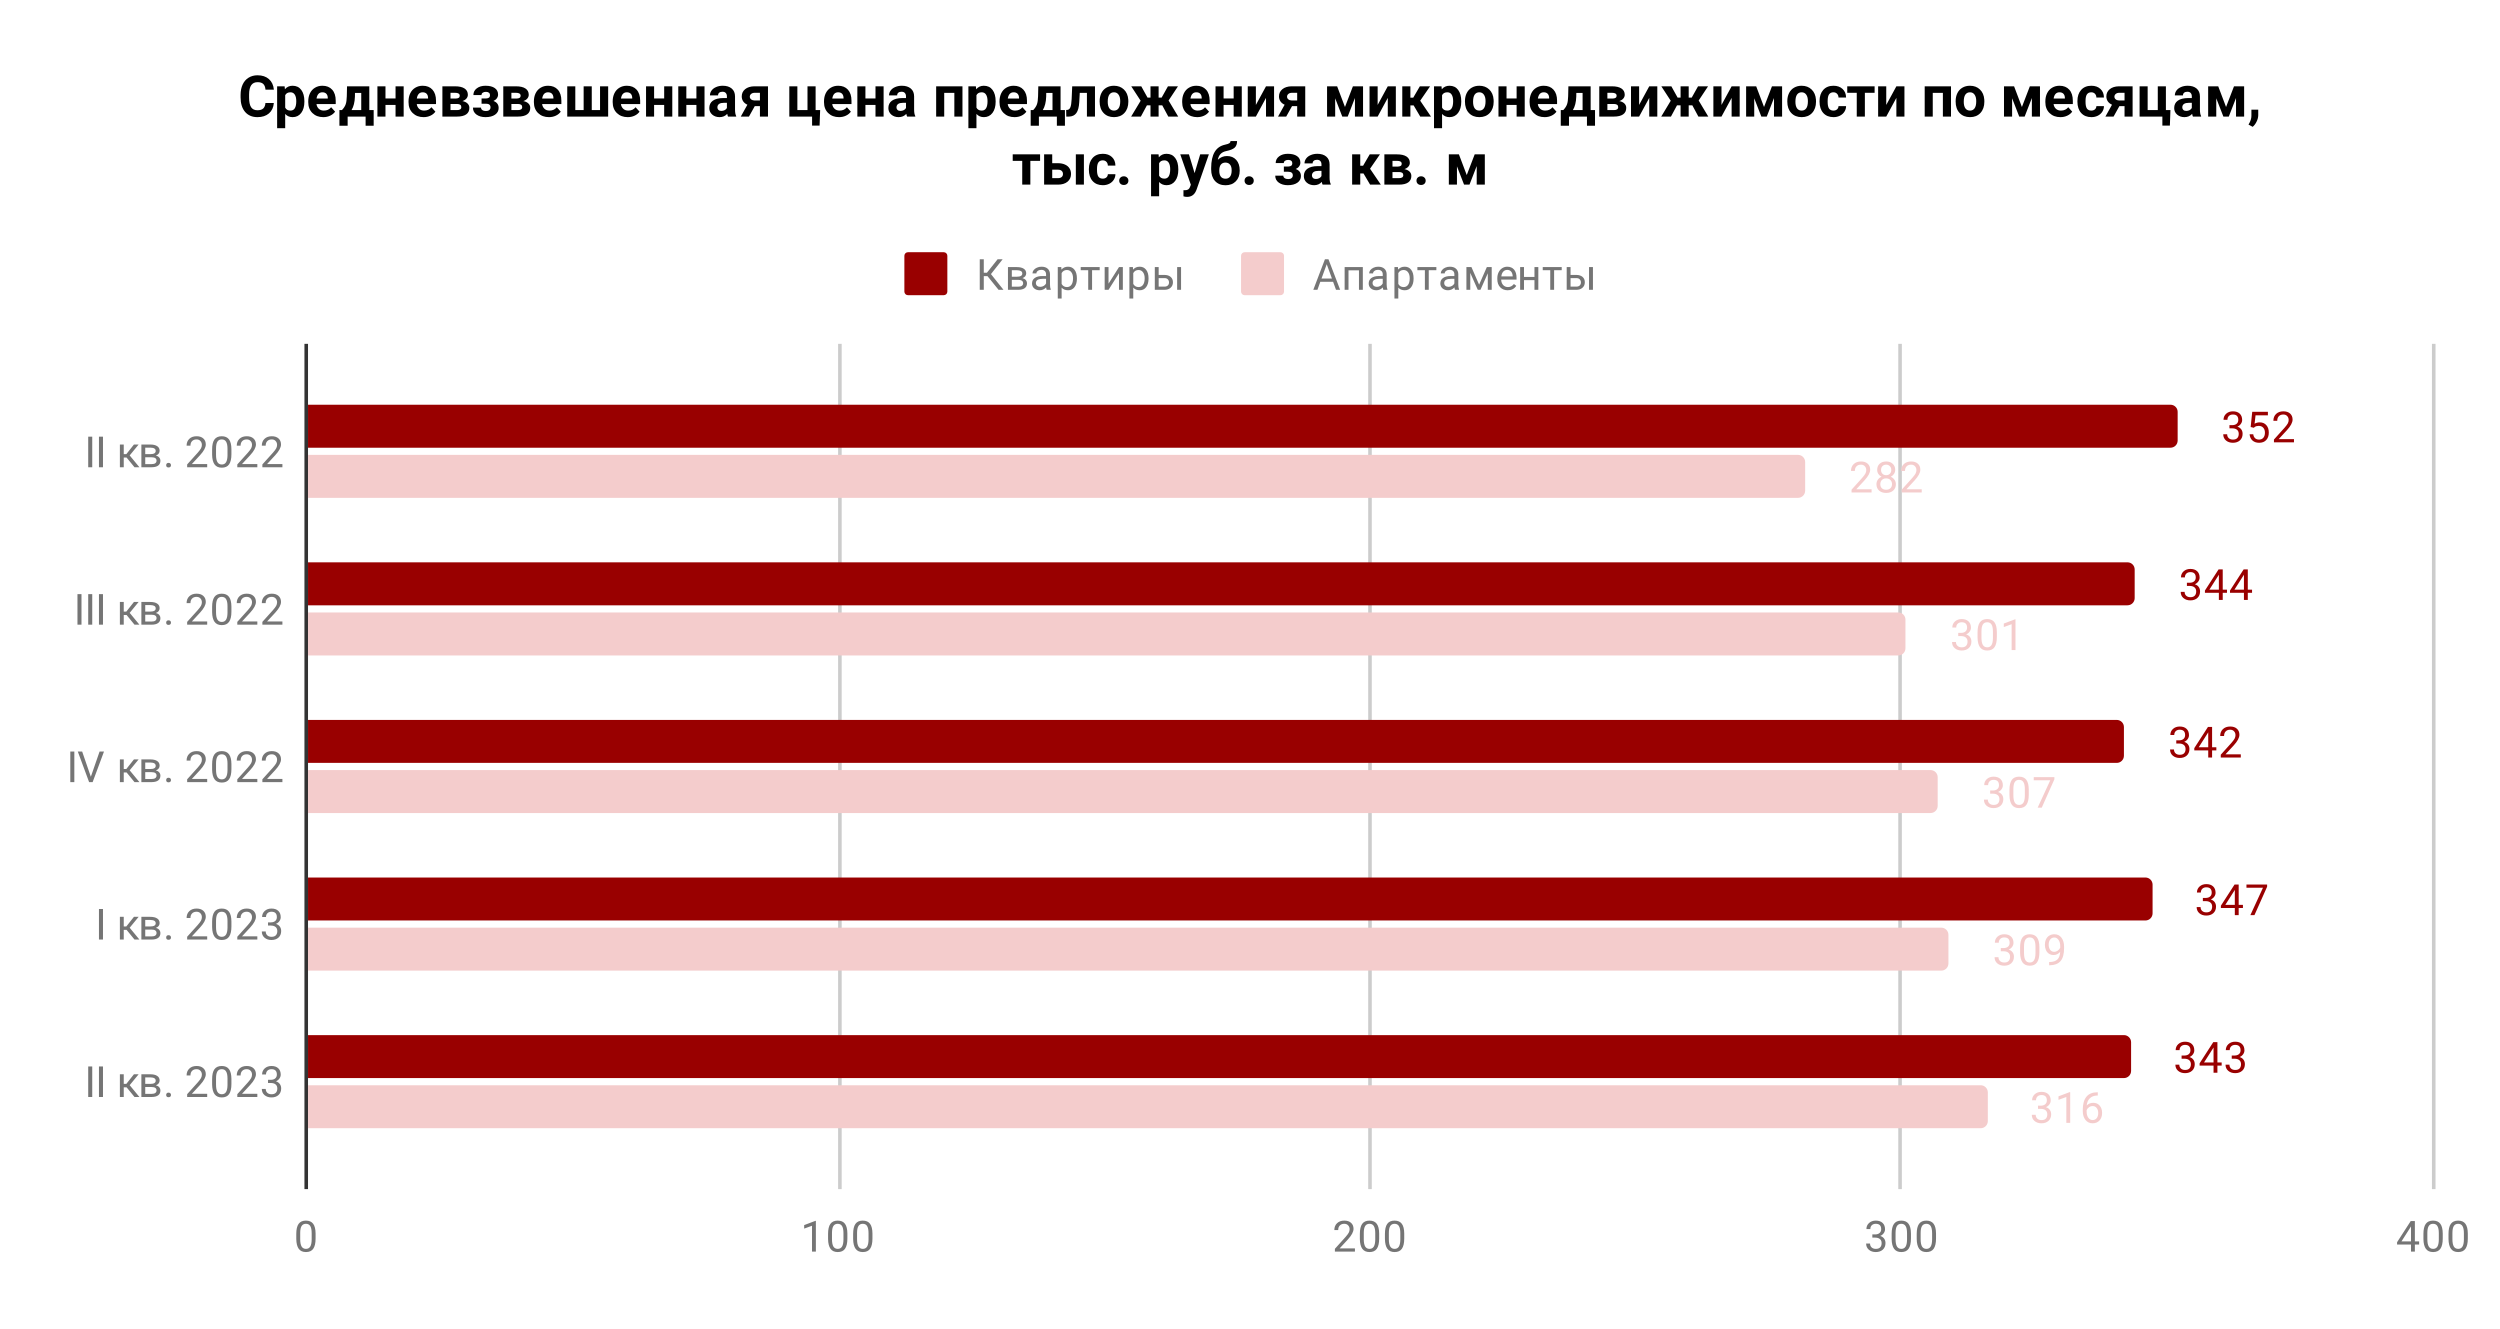 <svg version="1.1" viewBox="0.0 0.0 698.0 371.0" fill="none" stroke="none" stroke-linecap="square" stroke-miterlimit="10" width="698" height="371" xmlns:xlink="http://www.w3.org/1999/xlink" xmlns="http://www.w3.org/2000/svg"><path fill="#ffffff" d="M0 0L698.0 0L698.0 371.0L0 371.0L0 0Z" fill-rule="nonzero"/><path stroke="#333333" stroke-width="1.0" stroke-linecap="butt" d="M85.5 96.5L85.5 331.5" fill-rule="nonzero"/><path stroke="#cccccc" stroke-width="1.0" stroke-linecap="butt" d="M234.5 96.5L234.5 331.5" fill-rule="nonzero"/><path stroke="#cccccc" stroke-width="1.0" stroke-linecap="butt" d="M382.5 96.5L382.5 331.5" fill-rule="nonzero"/><path stroke="#cccccc" stroke-width="1.0" stroke-linecap="butt" d="M530.5 96.5L530.5 331.5" fill-rule="nonzero"/><path stroke="#cccccc" stroke-width="1.0" stroke-linecap="butt" d="M679.5 96.5L679.5 331.5" fill-rule="nonzero"/><clipPath id="id_0"><path d="M85.55 96.283L679.45 96.283L679.45 331.45L85.55 331.45L85.55 96.283Z" clip-rule="nonzero"/></clipPath><path stroke="#000000" stroke-width="2.0" stroke-linecap="butt" stroke-opacity="0.0" clip-path="url(#id_0)" d="M86.0 125.0L86.0 113.0L606.0 113.0C607.105 113.0 608.0 113.895 608.0 115.0L608.0 123.0C608.0 124.105 607.105 125.0 606.0 125.0Z" fill-rule="nonzero"/><path fill="#990000" clip-path="url(#id_0)" d="M86.0 125.0L86.0 113.0L606.0 113.0C607.105 113.0 608.0 113.895 608.0 115.0L608.0 123.0C608.0 124.105 607.105 125.0 606.0 125.0Z" fill-rule="nonzero"/><path stroke="#000000" stroke-width="2.0" stroke-linecap="butt" stroke-opacity="0.0" clip-path="url(#id_0)" d="M86.0 169.0L86.0 157.0L594.0 157.0C595.105 157.0 596.0 157.895 596.0 159.0L596.0 167.0C596.0 168.105 595.105 169.0 594.0 169.0Z" fill-rule="nonzero"/><path fill="#990000" clip-path="url(#id_0)" d="M86.0 169.0L86.0 157.0L594.0 157.0C595.105 157.0 596.0 157.895 596.0 159.0L596.0 167.0C596.0 168.105 595.105 169.0 594.0 169.0Z" fill-rule="nonzero"/><path stroke="#000000" stroke-width="2.0" stroke-linecap="butt" stroke-opacity="0.0" clip-path="url(#id_0)" d="M86.0 213.0L86.0 201.0L591.0 201.0C592.105 201.0 593.0 201.895 593.0 203.0L593.0 211.0C593.0 212.105 592.105 213.0 591.0 213.0Z" fill-rule="nonzero"/><path fill="#990000" clip-path="url(#id_0)" d="M86.0 213.0L86.0 201.0L591.0 201.0C592.105 201.0 593.0 201.895 593.0 203.0L593.0 211.0C593.0 212.105 592.105 213.0 591.0 213.0Z" fill-rule="nonzero"/><path stroke="#000000" stroke-width="2.0" stroke-linecap="butt" stroke-opacity="0.0" clip-path="url(#id_0)" d="M86.0 257.0L86.0 245.0L599.0 245.0C600.105 245.0 601.0 245.895 601.0 247.0L601.0 255.0C601.0 256.105 600.105 257.0 599.0 257.0Z" fill-rule="nonzero"/><path fill="#990000" clip-path="url(#id_0)" d="M86.0 257.0L86.0 245.0L599.0 245.0C600.105 245.0 601.0 245.895 601.0 247.0L601.0 255.0C601.0 256.105 600.105 257.0 599.0 257.0Z" fill-rule="nonzero"/><path stroke="#000000" stroke-width="2.0" stroke-linecap="butt" stroke-opacity="0.0" clip-path="url(#id_0)" d="M86.0 301.0L86.0 289.0L593.0 289.0C594.105 289.0 595.0 289.895 595.0 291.0L595.0 299.0C595.0 300.105 594.105 301.0 593.0 301.0Z" fill-rule="nonzero"/><path fill="#990000" clip-path="url(#id_0)" d="M86.0 301.0L86.0 289.0L593.0 289.0C594.105 289.0 595.0 289.895 595.0 291.0L595.0 299.0C595.0 300.105 594.105 301.0 593.0 301.0Z" fill-rule="nonzero"/><path stroke="#000000" stroke-width="2.0" stroke-linecap="butt" stroke-opacity="0.0" clip-path="url(#id_0)" d="M86.0 139.0L86.0 127.0L502.0 127.0C503.105 127.0 504.0 127.895 504.0 129.0L504.0 137.0C504.0 138.105 503.105 139.0 502.0 139.0Z" fill-rule="nonzero"/><path fill="#f4cccc" clip-path="url(#id_0)" d="M86.0 139.0L86.0 127.0L502.0 127.0C503.105 127.0 504.0 127.895 504.0 129.0L504.0 137.0C504.0 138.105 503.105 139.0 502.0 139.0Z" fill-rule="nonzero"/><path stroke="#000000" stroke-width="2.0" stroke-linecap="butt" stroke-opacity="0.0" clip-path="url(#id_0)" d="M86.0 183.0L86.0 171.0L530.0 171.0C531.105 171.0 532.0 171.895 532.0 173.0L532.0 181.0C532.0 182.105 531.105 183.0 530.0 183.0Z" fill-rule="nonzero"/><path fill="#f4cccc" clip-path="url(#id_0)" d="M86.0 183.0L86.0 171.0L530.0 171.0C531.105 171.0 532.0 171.895 532.0 173.0L532.0 181.0C532.0 182.105 531.105 183.0 530.0 183.0Z" fill-rule="nonzero"/><path stroke="#000000" stroke-width="2.0" stroke-linecap="butt" stroke-opacity="0.0" clip-path="url(#id_0)" d="M86.0 227.0L86.0 215.0L539.0 215.0C540.105 215.0 541.0 215.895 541.0 217.0L541.0 225.0C541.0 226.105 540.105 227.0 539.0 227.0Z" fill-rule="nonzero"/><path fill="#f4cccc" clip-path="url(#id_0)" d="M86.0 227.0L86.0 215.0L539.0 215.0C540.105 215.0 541.0 215.895 541.0 217.0L541.0 225.0C541.0 226.105 540.105 227.0 539.0 227.0Z" fill-rule="nonzero"/><path stroke="#000000" stroke-width="2.0" stroke-linecap="butt" stroke-opacity="0.0" clip-path="url(#id_0)" d="M86.0 271.0L86.0 259.0L542.0 259.0C543.105 259.0 544.0 259.895 544.0 261.0L544.0 269.0C544.0 270.105 543.105 271.0 542.0 271.0Z" fill-rule="nonzero"/><path fill="#f4cccc" clip-path="url(#id_0)" d="M86.0 271.0L86.0 259.0L542.0 259.0C543.105 259.0 544.0 259.895 544.0 261.0L544.0 269.0C544.0 270.105 543.105 271.0 542.0 271.0Z" fill-rule="nonzero"/><path stroke="#000000" stroke-width="2.0" stroke-linecap="butt" stroke-opacity="0.0" clip-path="url(#id_0)" d="M86.0 315.0L86.0 303.0L553.0 303.0C554.105 303.0 555.0 303.895 555.0 305.0L555.0 313.0C555.0 314.105 554.105 315.0 553.0 315.0Z" fill-rule="nonzero"/><path fill="#f4cccc" clip-path="url(#id_0)" d="M86.0 315.0L86.0 303.0L553.0 303.0C554.105 303.0 555.0 303.895 555.0 305.0L555.0 313.0C555.0 314.105 554.105 315.0 553.0 315.0Z" fill-rule="nonzero"/><path stroke="#ffffff" stroke-width="3.0" stroke-linejoin="round" stroke-linecap="round" d="M622.463 118.703L623.276 118.703Q624.057 118.688 624.495 118.297Q624.932 117.906 624.932 117.234Q624.932 115.734 623.432 115.734Q622.729 115.734 622.307 116.141Q621.901 116.547 621.901 117.203L620.807 117.203Q620.807 116.188 621.541 115.516Q622.291 114.844 623.432 114.844Q624.635 114.844 625.323 115.484Q626.01 116.125 626.01 117.266Q626.01 117.828 625.651 118.344Q625.291 118.859 624.666 119.125Q625.37 119.344 625.745 119.859Q626.135 120.375 626.135 121.125Q626.135 122.266 625.385 122.953Q624.635 123.625 623.432 123.625Q622.245 123.625 621.479 122.969Q620.729 122.312 620.729 121.25L621.823 121.25Q621.823 121.922 622.26 122.328Q622.698 122.734 623.448 122.734Q624.229 122.734 624.635 122.328Q625.057 121.906 625.057 121.141Q625.057 120.406 624.604 120.016Q624.151 119.609 623.276 119.594L622.463 119.594L622.463 118.703ZM628.385 119.219L628.823 114.969L633.198 114.969L633.198 115.969L629.745 115.969L629.479 118.297Q630.12 117.922 630.916 117.922Q632.073 117.922 632.76 118.703Q633.448 119.469 633.448 120.781Q633.448 122.094 632.729 122.859Q632.026 123.625 630.745 123.625Q629.62 123.625 628.901 123.0Q628.182 122.359 628.088 121.25L629.104 121.25Q629.213 121.984 629.635 122.359Q630.057 122.734 630.745 122.734Q631.495 122.734 631.932 122.219Q632.37 121.703 632.37 120.797Q632.37 119.938 631.901 119.422Q631.432 118.906 630.651 118.906Q629.948 118.906 629.541 119.203L629.26 119.438L628.385 119.219ZM640.479 123.5L634.885 123.5L634.885 122.719L637.838 119.438Q638.495 118.688 638.745 118.234Q638.995 117.766 638.995 117.266Q638.995 116.594 638.588 116.172Q638.198 115.734 637.51 115.734Q636.713 115.734 636.26 116.203Q635.807 116.656 635.807 117.484L634.729 117.484Q634.729 116.297 635.479 115.578Q636.245 114.844 637.51 114.844Q638.713 114.844 639.401 115.469Q640.088 116.094 640.088 117.141Q640.088 118.391 638.479 120.141L636.198 122.609L640.479 122.609L640.479 123.5Z" fill-rule="nonzero"/><path fill="#990000" d="M622.463 118.703L623.276 118.703Q624.057 118.688 624.495 118.297Q624.932 117.906 624.932 117.234Q624.932 115.734 623.432 115.734Q622.729 115.734 622.307 116.141Q621.901 116.547 621.901 117.203L620.807 117.203Q620.807 116.188 621.541 115.516Q622.291 114.844 623.432 114.844Q624.635 114.844 625.323 115.484Q626.01 116.125 626.01 117.266Q626.01 117.828 625.651 118.344Q625.291 118.859 624.666 119.125Q625.37 119.344 625.745 119.859Q626.135 120.375 626.135 121.125Q626.135 122.266 625.385 122.953Q624.635 123.625 623.432 123.625Q622.245 123.625 621.479 122.969Q620.729 122.312 620.729 121.25L621.823 121.25Q621.823 121.922 622.26 122.328Q622.698 122.734 623.448 122.734Q624.229 122.734 624.635 122.328Q625.057 121.906 625.057 121.141Q625.057 120.406 624.604 120.016Q624.151 119.609 623.276 119.594L622.463 119.594L622.463 118.703ZM628.385 119.219L628.823 114.969L633.198 114.969L633.198 115.969L629.745 115.969L629.479 118.297Q630.12 117.922 630.916 117.922Q632.073 117.922 632.76 118.703Q633.448 119.469 633.448 120.781Q633.448 122.094 632.729 122.859Q632.026 123.625 630.745 123.625Q629.62 123.625 628.901 123.0Q628.182 122.359 628.088 121.25L629.104 121.25Q629.213 121.984 629.635 122.359Q630.057 122.734 630.745 122.734Q631.495 122.734 631.932 122.219Q632.37 121.703 632.37 120.797Q632.37 119.938 631.901 119.422Q631.432 118.906 630.651 118.906Q629.948 118.906 629.541 119.203L629.26 119.438L628.385 119.219ZM640.479 123.5L634.885 123.5L634.885 122.719L637.838 119.438Q638.495 118.688 638.745 118.234Q638.995 117.766 638.995 117.266Q638.995 116.594 638.588 116.172Q638.198 115.734 637.51 115.734Q636.713 115.734 636.26 116.203Q635.807 116.656 635.807 117.484L634.729 117.484Q634.729 116.297 635.479 115.578Q636.245 114.844 637.51 114.844Q638.713 114.844 639.401 115.469Q640.088 116.094 640.088 117.141Q640.088 118.391 638.479 120.141L636.198 122.609L640.479 122.609L640.479 123.5Z" fill-rule="nonzero"/><path stroke="#ffffff" stroke-width="3.0" stroke-linejoin="round" stroke-linecap="round" d="M610.585 162.703L611.398 162.703Q612.179 162.688 612.616 162.297Q613.054 161.906 613.054 161.234Q613.054 159.734 611.554 159.734Q610.851 159.734 610.429 160.141Q610.023 160.547 610.023 161.203L608.929 161.203Q608.929 160.188 609.663 159.516Q610.413 158.844 611.554 158.844Q612.757 158.844 613.445 159.484Q614.132 160.125 614.132 161.266Q614.132 161.828 613.773 162.344Q613.413 162.859 612.788 163.125Q613.491 163.344 613.866 163.859Q614.257 164.375 614.257 165.125Q614.257 166.266 613.507 166.953Q612.757 167.625 611.554 167.625Q610.366 167.625 609.601 166.969Q608.851 166.312 608.851 165.25L609.945 165.25Q609.945 165.922 610.382 166.328Q610.82 166.734 611.57 166.734Q612.351 166.734 612.757 166.328Q613.179 165.906 613.179 165.141Q613.179 164.406 612.726 164.016Q612.273 163.609 611.398 163.594L610.585 163.594L610.585 162.703ZM620.585 164.641L621.773 164.641L621.773 165.516L620.585 165.516L620.585 167.5L619.507 167.5L619.507 165.516L615.616 165.516L615.616 164.875L619.429 158.969L620.585 158.969L620.585 164.641ZM616.851 164.641L619.507 164.641L619.507 160.453L619.366 160.688L616.851 164.641ZM627.585 164.641L628.773 164.641L628.773 165.516L627.585 165.516L627.585 167.5L626.507 167.5L626.507 165.516L622.616 165.516L622.616 164.875L626.429 158.969L627.585 158.969L627.585 164.641ZM623.851 164.641L626.507 164.641L626.507 160.453L626.366 160.688L623.851 164.641Z" fill-rule="nonzero"/><path fill="#990000" d="M610.585 162.703L611.398 162.703Q612.179 162.688 612.616 162.297Q613.054 161.906 613.054 161.234Q613.054 159.734 611.554 159.734Q610.851 159.734 610.429 160.141Q610.023 160.547 610.023 161.203L608.929 161.203Q608.929 160.188 609.663 159.516Q610.413 158.844 611.554 158.844Q612.757 158.844 613.445 159.484Q614.132 160.125 614.132 161.266Q614.132 161.828 613.773 162.344Q613.413 162.859 612.788 163.125Q613.491 163.344 613.866 163.859Q614.257 164.375 614.257 165.125Q614.257 166.266 613.507 166.953Q612.757 167.625 611.554 167.625Q610.366 167.625 609.601 166.969Q608.851 166.312 608.851 165.25L609.945 165.25Q609.945 165.922 610.382 166.328Q610.82 166.734 611.57 166.734Q612.351 166.734 612.757 166.328Q613.179 165.906 613.179 165.141Q613.179 164.406 612.726 164.016Q612.273 163.609 611.398 163.594L610.585 163.594L610.585 162.703ZM620.585 164.641L621.773 164.641L621.773 165.516L620.585 165.516L620.585 167.5L619.507 167.5L619.507 165.516L615.616 165.516L615.616 164.875L619.429 158.969L620.585 158.969L620.585 164.641ZM616.851 164.641L619.507 164.641L619.507 160.453L619.366 160.688L616.851 164.641ZM627.585 164.641L628.773 164.641L628.773 165.516L627.585 165.516L627.585 167.5L626.507 167.5L626.507 165.516L622.616 165.516L622.616 164.875L626.429 158.969L627.585 158.969L627.585 164.641ZM623.851 164.641L626.507 164.641L626.507 160.453L626.366 160.688L623.851 164.641Z" fill-rule="nonzero"/><path stroke="#ffffff" stroke-width="3.0" stroke-linejoin="round" stroke-linecap="round" d="M607.616 206.703L608.428 206.703Q609.21 206.688 609.647 206.297Q610.085 205.906 610.085 205.234Q610.085 203.734 608.585 203.734Q607.881 203.734 607.46 204.141Q607.053 204.547 607.053 205.203L605.96 205.203Q605.96 204.188 606.694 203.516Q607.444 202.844 608.585 202.844Q609.788 202.844 610.475 203.484Q611.163 204.125 611.163 205.266Q611.163 205.828 610.803 206.344Q610.444 206.859 609.819 207.125Q610.522 207.344 610.897 207.859Q611.288 208.375 611.288 209.125Q611.288 210.266 610.538 210.953Q609.788 211.625 608.585 211.625Q607.397 211.625 606.631 210.969Q605.881 210.312 605.881 209.25L606.975 209.25Q606.975 209.922 607.413 210.328Q607.85 210.734 608.6 210.734Q609.381 210.734 609.788 210.328Q610.21 209.906 610.21 209.141Q610.21 208.406 609.756 208.016Q609.303 207.609 608.428 207.594L607.616 207.594L607.616 206.703ZM617.616 208.641L618.803 208.641L618.803 209.516L617.616 209.516L617.616 211.5L616.538 211.5L616.538 209.516L612.647 209.516L612.647 208.875L616.46 202.969L617.616 202.969L617.616 208.641ZM613.881 208.641L616.538 208.641L616.538 204.453L616.397 204.688L613.881 208.641ZM625.631 211.5L620.038 211.5L620.038 210.719L622.991 207.438Q623.647 206.688 623.897 206.234Q624.147 205.766 624.147 205.266Q624.147 204.594 623.741 204.172Q623.35 203.734 622.663 203.734Q621.866 203.734 621.413 204.203Q620.96 204.656 620.96 205.484L619.881 205.484Q619.881 204.297 620.631 203.578Q621.397 202.844 622.663 202.844Q623.866 202.844 624.553 203.469Q625.241 204.094 625.241 205.141Q625.241 206.391 623.631 208.141L621.35 210.609L625.631 210.609L625.631 211.5Z" fill-rule="nonzero"/><path fill="#990000" d="M607.616 206.703L608.428 206.703Q609.21 206.688 609.647 206.297Q610.085 205.906 610.085 205.234Q610.085 203.734 608.585 203.734Q607.881 203.734 607.46 204.141Q607.053 204.547 607.053 205.203L605.96 205.203Q605.96 204.188 606.694 203.516Q607.444 202.844 608.585 202.844Q609.788 202.844 610.475 203.484Q611.163 204.125 611.163 205.266Q611.163 205.828 610.803 206.344Q610.444 206.859 609.819 207.125Q610.522 207.344 610.897 207.859Q611.288 208.375 611.288 209.125Q611.288 210.266 610.538 210.953Q609.788 211.625 608.585 211.625Q607.397 211.625 606.631 210.969Q605.881 210.312 605.881 209.25L606.975 209.25Q606.975 209.922 607.413 210.328Q607.85 210.734 608.6 210.734Q609.381 210.734 609.788 210.328Q610.21 209.906 610.21 209.141Q610.21 208.406 609.756 208.016Q609.303 207.609 608.428 207.594L607.616 207.594L607.616 206.703ZM617.616 208.641L618.803 208.641L618.803 209.516L617.616 209.516L617.616 211.5L616.538 211.5L616.538 209.516L612.647 209.516L612.647 208.875L616.46 202.969L617.616 202.969L617.616 208.641ZM613.881 208.641L616.538 208.641L616.538 204.453L616.397 204.688L613.881 208.641ZM625.631 211.5L620.038 211.5L620.038 210.719L622.991 207.438Q623.647 206.688 623.897 206.234Q624.147 205.766 624.147 205.266Q624.147 204.594 623.741 204.172Q623.35 203.734 622.663 203.734Q621.866 203.734 621.413 204.203Q620.96 204.656 620.96 205.484L619.881 205.484Q619.881 204.297 620.631 203.578Q621.397 202.844 622.663 202.844Q623.866 202.844 624.553 203.469Q625.241 204.094 625.241 205.141Q625.241 206.391 623.631 208.141L621.35 210.609L625.631 210.609L625.631 211.5Z" fill-rule="nonzero"/><path stroke="#ffffff" stroke-width="3.0" stroke-linejoin="round" stroke-linecap="round" d="M615.039 250.703L615.852 250.703Q616.633 250.688 617.071 250.297Q617.508 249.906 617.508 249.234Q617.508 247.734 616.008 247.734Q615.305 247.734 614.883 248.141Q614.477 248.547 614.477 249.203L613.383 249.203Q613.383 248.188 614.118 247.516Q614.868 246.844 616.008 246.844Q617.211 246.844 617.899 247.484Q618.586 248.125 618.586 249.266Q618.586 249.828 618.227 250.344Q617.868 250.859 617.243 251.125Q617.946 251.344 618.321 251.859Q618.711 252.375 618.711 253.125Q618.711 254.266 617.961 254.953Q617.211 255.625 616.008 255.625Q614.821 255.625 614.055 254.969Q613.305 254.312 613.305 253.25L614.399 253.25Q614.399 253.922 614.836 254.328Q615.274 254.734 616.024 254.734Q616.805 254.734 617.211 254.328Q617.633 253.906 617.633 253.141Q617.633 252.406 617.18 252.016Q616.727 251.609 615.852 251.594L615.039 251.594L615.039 250.703ZM625.039 252.641L626.227 252.641L626.227 253.516L625.039 253.516L625.039 255.5L623.961 255.5L623.961 253.516L620.071 253.516L620.071 252.875L623.883 246.969L625.039 246.969L625.039 252.641ZM621.305 252.641L623.961 252.641L623.961 248.453L623.821 248.688L621.305 252.641ZM632.977 247.578L629.446 255.5L628.305 255.5L631.821 247.859L627.211 247.859L627.211 246.969L632.977 246.969L632.977 247.578Z" fill-rule="nonzero"/><path fill="#990000" d="M615.039 250.703L615.852 250.703Q616.633 250.688 617.071 250.297Q617.508 249.906 617.508 249.234Q617.508 247.734 616.008 247.734Q615.305 247.734 614.883 248.141Q614.477 248.547 614.477 249.203L613.383 249.203Q613.383 248.188 614.118 247.516Q614.868 246.844 616.008 246.844Q617.211 246.844 617.899 247.484Q618.586 248.125 618.586 249.266Q618.586 249.828 618.227 250.344Q617.868 250.859 617.243 251.125Q617.946 251.344 618.321 251.859Q618.711 252.375 618.711 253.125Q618.711 254.266 617.961 254.953Q617.211 255.625 616.008 255.625Q614.821 255.625 614.055 254.969Q613.305 254.312 613.305 253.25L614.399 253.25Q614.399 253.922 614.836 254.328Q615.274 254.734 616.024 254.734Q616.805 254.734 617.211 254.328Q617.633 253.906 617.633 253.141Q617.633 252.406 617.18 252.016Q616.727 251.609 615.852 251.594L615.039 251.594L615.039 250.703ZM625.039 252.641L626.227 252.641L626.227 253.516L625.039 253.516L625.039 255.5L623.961 255.5L623.961 253.516L620.071 253.516L620.071 252.875L623.883 246.969L625.039 246.969L625.039 252.641ZM621.305 252.641L623.961 252.641L623.961 248.453L623.821 248.688L621.305 252.641ZM632.977 247.578L629.446 255.5L628.305 255.5L631.821 247.859L627.211 247.859L627.211 246.969L632.977 246.969L632.977 247.578Z" fill-rule="nonzero"/><path stroke="#ffffff" stroke-width="3.0" stroke-linejoin="round" stroke-linecap="round" d="M609.101 294.703L609.913 294.703Q610.694 294.688 611.132 294.297Q611.569 293.906 611.569 293.234Q611.569 291.734 610.069 291.734Q609.366 291.734 608.944 292.141Q608.538 292.547 608.538 293.203L607.444 293.203Q607.444 292.188 608.179 291.516Q608.929 290.844 610.069 290.844Q611.272 290.844 611.96 291.484Q612.647 292.125 612.647 293.266Q612.647 293.828 612.288 294.344Q611.929 294.859 611.304 295.125Q612.007 295.344 612.382 295.859Q612.772 296.375 612.772 297.125Q612.772 298.266 612.022 298.953Q611.272 299.625 610.069 299.625Q608.882 299.625 608.116 298.969Q607.366 298.312 607.366 297.25L608.46 297.25Q608.46 297.922 608.897 298.328Q609.335 298.734 610.085 298.734Q610.866 298.734 611.272 298.328Q611.694 297.906 611.694 297.141Q611.694 296.406 611.241 296.016Q610.788 295.609 609.913 295.594L609.101 295.594L609.101 294.703ZM619.101 296.641L620.288 296.641L620.288 297.516L619.101 297.516L619.101 299.5L618.022 299.5L618.022 297.516L614.132 297.516L614.132 296.875L617.944 290.969L619.101 290.969L619.101 296.641ZM615.366 296.641L618.022 296.641L618.022 292.453L617.882 292.688L615.366 296.641ZM623.101 294.703L623.913 294.703Q624.694 294.688 625.132 294.297Q625.569 293.906 625.569 293.234Q625.569 291.734 624.069 291.734Q623.366 291.734 622.944 292.141Q622.538 292.547 622.538 293.203L621.444 293.203Q621.444 292.188 622.179 291.516Q622.929 290.844 624.069 290.844Q625.272 290.844 625.96 291.484Q626.647 292.125 626.647 293.266Q626.647 293.828 626.288 294.344Q625.929 294.859 625.304 295.125Q626.007 295.344 626.382 295.859Q626.772 296.375 626.772 297.125Q626.772 298.266 626.022 298.953Q625.272 299.625 624.069 299.625Q622.882 299.625 622.116 298.969Q621.366 298.312 621.366 297.25L622.46 297.25Q622.46 297.922 622.897 298.328Q623.335 298.734 624.085 298.734Q624.866 298.734 625.272 298.328Q625.694 297.906 625.694 297.141Q625.694 296.406 625.241 296.016Q624.788 295.609 623.913 295.594L623.101 295.594L623.101 294.703Z" fill-rule="nonzero"/><path fill="#990000" d="M609.101 294.703L609.913 294.703Q610.694 294.688 611.132 294.297Q611.569 293.906 611.569 293.234Q611.569 291.734 610.069 291.734Q609.366 291.734 608.944 292.141Q608.538 292.547 608.538 293.203L607.444 293.203Q607.444 292.188 608.179 291.516Q608.929 290.844 610.069 290.844Q611.272 290.844 611.96 291.484Q612.647 292.125 612.647 293.266Q612.647 293.828 612.288 294.344Q611.929 294.859 611.304 295.125Q612.007 295.344 612.382 295.859Q612.772 296.375 612.772 297.125Q612.772 298.266 612.022 298.953Q611.272 299.625 610.069 299.625Q608.882 299.625 608.116 298.969Q607.366 298.312 607.366 297.25L608.46 297.25Q608.46 297.922 608.897 298.328Q609.335 298.734 610.085 298.734Q610.866 298.734 611.272 298.328Q611.694 297.906 611.694 297.141Q611.694 296.406 611.241 296.016Q610.788 295.609 609.913 295.594L609.101 295.594L609.101 294.703ZM619.101 296.641L620.288 296.641L620.288 297.516L619.101 297.516L619.101 299.5L618.022 299.5L618.022 297.516L614.132 297.516L614.132 296.875L617.944 290.969L619.101 290.969L619.101 296.641ZM615.366 296.641L618.022 296.641L618.022 292.453L617.882 292.688L615.366 296.641ZM623.101 294.703L623.913 294.703Q624.694 294.688 625.132 294.297Q625.569 293.906 625.569 293.234Q625.569 291.734 624.069 291.734Q623.366 291.734 622.944 292.141Q622.538 292.547 622.538 293.203L621.444 293.203Q621.444 292.188 622.179 291.516Q622.929 290.844 624.069 290.844Q625.272 290.844 625.96 291.484Q626.647 292.125 626.647 293.266Q626.647 293.828 626.288 294.344Q625.929 294.859 625.304 295.125Q626.007 295.344 626.382 295.859Q626.772 296.375 626.772 297.125Q626.772 298.266 626.022 298.953Q625.272 299.625 624.069 299.625Q622.882 299.625 622.116 298.969Q621.366 298.312 621.366 297.25L622.46 297.25Q622.46 297.922 622.897 298.328Q623.335 298.734 624.085 298.734Q624.866 298.734 625.272 298.328Q625.694 297.906 625.694 297.141Q625.694 296.406 625.241 296.016Q624.788 295.609 623.913 295.594L623.101 295.594L623.101 294.703Z" fill-rule="nonzero"/><path fill="#f4cccc" d="M522.546 137.5L516.953 137.5L516.953 136.719L519.906 133.438Q520.562 132.688 520.812 132.234Q521.062 131.766 521.062 131.266Q521.062 130.594 520.656 130.172Q520.265 129.734 519.578 129.734Q518.781 129.734 518.328 130.203Q517.875 130.656 517.875 131.484L516.796 131.484Q516.796 130.297 517.546 129.578Q518.312 128.844 519.578 128.844Q520.781 128.844 521.468 129.469Q522.156 130.094 522.156 131.141Q522.156 132.391 520.546 134.141L518.265 136.609L522.546 136.609L522.546 137.5ZM529.14 131.188Q529.14 131.828 528.796 132.328Q528.453 132.828 527.89 133.109Q528.546 133.391 528.937 133.953Q529.328 134.5 529.328 135.203Q529.328 136.297 528.578 136.969Q527.843 137.625 526.625 137.625Q525.39 137.625 524.64 136.969Q523.906 136.297 523.906 135.203Q523.906 134.5 524.281 133.953Q524.656 133.391 525.328 133.109Q524.765 132.828 524.437 132.328Q524.109 131.828 524.109 131.188Q524.109 130.109 524.796 129.484Q525.484 128.844 526.625 128.844Q527.75 128.844 528.437 129.484Q529.14 130.109 529.14 131.188ZM528.25 135.172Q528.25 134.453 527.796 134.016Q527.343 133.562 526.609 133.562Q525.875 133.562 525.421 134.016Q524.984 134.453 524.984 135.188Q524.984 135.906 525.421 136.328Q525.859 136.734 526.625 136.734Q527.375 136.734 527.812 136.312Q528.25 135.891 528.25 135.172ZM526.625 129.734Q525.984 129.734 525.578 130.141Q525.187 130.531 525.187 131.219Q525.187 131.859 525.578 132.266Q525.968 132.672 526.609 132.672Q527.265 132.672 527.656 132.266Q528.046 131.859 528.046 131.219Q528.046 130.562 527.64 130.156Q527.234 129.734 526.625 129.734ZM536.546 137.5L530.953 137.5L530.953 136.719L533.906 133.438Q534.562 132.688 534.812 132.234Q535.062 131.766 535.062 131.266Q535.062 130.594 534.656 130.172Q534.265 129.734 533.578 129.734Q532.781 129.734 532.328 130.203Q531.875 130.656 531.875 131.484L530.796 131.484Q530.796 130.297 531.546 129.578Q532.312 128.844 533.578 128.844Q534.781 128.844 535.468 129.469Q536.156 130.094 536.156 131.141Q536.156 132.391 534.546 134.141L532.265 136.609L536.546 136.609L536.546 137.5Z" fill-rule="nonzero"/><path fill="#f4cccc" d="M546.741 176.703L547.553 176.703Q548.335 176.688 548.772 176.297Q549.21 175.906 549.21 175.234Q549.21 173.734 547.71 173.734Q547.007 173.734 546.585 174.141Q546.178 174.547 546.178 175.203L545.085 175.203Q545.085 174.188 545.819 173.516Q546.569 172.844 547.71 172.844Q548.913 172.844 549.6 173.484Q550.288 174.125 550.288 175.266Q550.288 175.828 549.928 176.344Q549.569 176.859 548.944 177.125Q549.647 177.344 550.022 177.859Q550.413 178.375 550.413 179.125Q550.413 180.266 549.663 180.953Q548.913 181.625 547.71 181.625Q546.522 181.625 545.757 180.969Q545.007 180.312 545.007 179.25L546.1 179.25Q546.1 179.922 546.538 180.328Q546.975 180.734 547.725 180.734Q548.507 180.734 548.913 180.328Q549.335 179.906 549.335 179.141Q549.335 178.406 548.882 178.016Q548.428 177.609 547.553 177.594L546.741 177.594L546.741 176.703ZM557.522 177.859Q557.522 179.766 556.866 180.703Q556.225 181.625 554.835 181.625Q553.475 181.625 552.819 180.719Q552.163 179.812 552.132 178.0L552.132 176.562Q552.132 174.672 552.772 173.766Q553.428 172.844 554.819 172.844Q556.194 172.844 556.85 173.734Q557.507 174.609 557.522 176.453L557.522 177.859ZM556.428 176.375Q556.428 175.0 556.038 174.375Q555.663 173.734 554.819 173.734Q553.991 173.734 553.6 174.375Q553.225 175.0 553.225 176.297L553.225 178.031Q553.225 179.406 553.616 180.078Q554.022 180.734 554.835 180.734Q555.632 180.734 556.022 180.109Q556.413 179.484 556.428 178.156L556.428 176.375ZM562.725 181.5L561.647 181.5L561.647 174.281L559.46 175.078L559.46 174.094L562.569 172.922L562.725 172.922L562.725 181.5Z" fill-rule="nonzero"/><path fill="#f4cccc" d="M555.649 220.703L556.462 220.703Q557.243 220.688 557.681 220.297Q558.118 219.906 558.118 219.234Q558.118 217.734 556.618 217.734Q555.915 217.734 555.493 218.141Q555.087 218.547 555.087 219.203L553.993 219.203Q553.993 218.188 554.728 217.516Q555.478 216.844 556.618 216.844Q557.821 216.844 558.509 217.484Q559.196 218.125 559.196 219.266Q559.196 219.828 558.837 220.344Q558.478 220.859 557.853 221.125Q558.556 221.344 558.931 221.859Q559.321 222.375 559.321 223.125Q559.321 224.266 558.571 224.953Q557.821 225.625 556.618 225.625Q555.431 225.625 554.665 224.969Q553.915 224.312 553.915 223.25L555.009 223.25Q555.009 223.922 555.446 224.328Q555.884 224.734 556.634 224.734Q557.415 224.734 557.821 224.328Q558.243 223.906 558.243 223.141Q558.243 222.406 557.79 222.016Q557.337 221.609 556.462 221.594L555.649 221.594L555.649 220.703ZM566.431 221.859Q566.431 223.766 565.774 224.703Q565.134 225.625 563.743 225.625Q562.384 225.625 561.728 224.719Q561.071 223.812 561.04 222.0L561.04 220.562Q561.04 218.672 561.681 217.766Q562.337 216.844 563.728 216.844Q565.103 216.844 565.759 217.734Q566.415 218.609 566.431 220.453L566.431 221.859ZM565.337 220.375Q565.337 219.0 564.946 218.375Q564.571 217.734 563.728 217.734Q562.899 217.734 562.509 218.375Q562.134 219.0 562.134 220.297L562.134 222.031Q562.134 223.406 562.524 224.078Q562.931 224.734 563.743 224.734Q564.54 224.734 564.931 224.109Q565.321 223.484 565.337 222.156L565.337 220.375ZM573.587 217.578L570.056 225.5L568.915 225.5L572.431 217.859L567.821 217.859L567.821 216.969L573.587 216.969L573.587 217.578Z" fill-rule="nonzero"/><path fill="#f4cccc" d="M558.619 264.703L559.432 264.703Q560.213 264.688 560.65 264.297Q561.088 263.906 561.088 263.234Q561.088 261.734 559.588 261.734Q558.885 261.734 558.463 262.141Q558.057 262.547 558.057 263.203L556.963 263.203Q556.963 262.188 557.697 261.516Q558.447 260.844 559.588 260.844Q560.791 260.844 561.478 261.484Q562.166 262.125 562.166 263.266Q562.166 263.828 561.807 264.344Q561.447 264.859 560.822 265.125Q561.525 265.344 561.9 265.859Q562.291 266.375 562.291 267.125Q562.291 268.266 561.541 268.953Q560.791 269.625 559.588 269.625Q558.4 269.625 557.635 268.969Q556.885 268.312 556.885 267.25L557.978 267.25Q557.978 267.922 558.416 268.328Q558.853 268.734 559.603 268.734Q560.385 268.734 560.791 268.328Q561.213 267.906 561.213 267.141Q561.213 266.406 560.76 266.016Q560.307 265.609 559.432 265.594L558.619 265.594L558.619 264.703ZM569.4 265.859Q569.4 267.766 568.744 268.703Q568.103 269.625 566.713 269.625Q565.353 269.625 564.697 268.719Q564.041 267.812 564.01 266.0L564.01 264.562Q564.01 262.672 564.65 261.766Q565.307 260.844 566.697 260.844Q568.072 260.844 568.728 261.734Q569.385 262.609 569.4 264.453L569.4 265.859ZM568.307 264.375Q568.307 263.0 567.916 262.375Q567.541 261.734 566.697 261.734Q565.869 261.734 565.478 262.375Q565.103 263.0 565.103 264.297L565.103 266.031Q565.103 267.406 565.494 268.078Q565.9 268.734 566.713 268.734Q567.51 268.734 567.9 268.109Q568.291 267.484 568.307 266.156L568.307 264.375ZM575.197 265.75Q574.869 266.156 574.385 266.406Q573.916 266.641 573.353 266.641Q572.619 266.641 572.072 266.281Q571.525 265.922 571.228 265.266Q570.932 264.594 570.932 263.797Q570.932 262.953 571.244 262.266Q571.572 261.578 572.166 261.219Q572.775 260.844 573.572 260.844Q574.838 260.844 575.557 261.797Q576.291 262.75 576.291 264.375L576.291 264.688Q576.291 267.188 575.307 268.328Q574.322 269.469 572.338 269.5L572.119 269.5L572.119 268.594L572.353 268.594Q573.697 268.562 574.416 267.891Q575.135 267.219 575.197 265.75ZM573.525 265.75Q574.072 265.75 574.525 265.422Q574.994 265.078 575.213 264.594L575.213 264.156Q575.213 263.094 574.744 262.422Q574.275 261.75 573.572 261.75Q572.853 261.75 572.416 262.297Q571.994 262.844 571.994 263.75Q571.994 264.625 572.4 265.188Q572.822 265.75 573.525 265.75Z" fill-rule="nonzero"/><path fill="#f4cccc" d="M569.012 308.703L569.825 308.703Q570.606 308.688 571.043 308.297Q571.481 307.906 571.481 307.234Q571.481 305.734 569.981 305.734Q569.278 305.734 568.856 306.141Q568.45 306.547 568.45 307.203L567.356 307.203Q567.356 306.188 568.09 305.516Q568.84 304.844 569.981 304.844Q571.184 304.844 571.872 305.484Q572.559 306.125 572.559 307.266Q572.559 307.828 572.2 308.344Q571.84 308.859 571.215 309.125Q571.918 309.344 572.293 309.859Q572.684 310.375 572.684 311.125Q572.684 312.266 571.934 312.953Q571.184 313.625 569.981 313.625Q568.793 313.625 568.028 312.969Q567.278 312.312 567.278 311.25L568.372 311.25Q568.372 311.922 568.809 312.328Q569.247 312.734 569.997 312.734Q570.778 312.734 571.184 312.328Q571.606 311.906 571.606 311.141Q571.606 310.406 571.153 310.016Q570.7 309.609 569.825 309.594L569.012 309.594L569.012 308.703ZM577.997 313.5L576.918 313.5L576.918 306.281L574.731 307.078L574.731 306.094L577.84 304.922L577.997 304.922L577.997 313.5ZM585.7 304.969L585.7 305.875L585.497 305.875Q584.231 305.906 583.481 306.641Q582.731 307.359 582.606 308.672Q583.293 307.906 584.45 307.906Q585.559 307.906 586.231 308.688Q586.903 309.469 586.903 310.719Q586.903 312.031 586.184 312.828Q585.465 313.625 584.247 313.625Q583.028 313.625 582.262 312.688Q581.512 311.734 581.512 310.25L581.512 309.844Q581.512 307.484 582.512 306.234Q583.512 304.984 585.497 304.969L585.7 304.969ZM584.278 308.812Q583.715 308.812 583.247 309.141Q582.778 309.469 582.59 309.984L582.59 310.375Q582.59 311.438 583.059 312.078Q583.543 312.719 584.247 312.719Q584.981 312.719 585.403 312.188Q585.825 311.641 585.825 310.766Q585.825 309.891 585.403 309.359Q584.981 308.812 584.278 308.812Z" fill-rule="nonzero"/><path fill="#757575" d="M25.753 130.454L24.628 130.454L24.628 121.923L25.753 121.923L25.753 130.454ZM28.753 130.454L27.628 130.454L27.628 121.923L28.753 121.923L28.753 130.454ZM35.347 127.751L34.55 127.751L34.55 130.454L33.472 130.454L33.472 124.11L34.55 124.11L34.55 126.798L35.269 126.798L37.394 124.11L38.706 124.11L36.206 127.157L38.925 130.454L37.55 130.454L35.347 127.751ZM39.472 130.454L39.472 124.11L41.941 124.11Q43.206 124.11 43.878 124.563Q44.566 125.001 44.566 125.86Q44.566 126.298 44.3 126.657Q44.034 127.001 43.519 127.188Q44.097 127.329 44.441 127.72Q44.784 128.11 44.784 128.657Q44.784 129.532 44.144 130.001Q43.503 130.454 42.331 130.454L39.472 130.454ZM40.55 127.673L40.55 129.579L42.347 129.579Q43.034 129.579 43.362 129.329Q43.706 129.079 43.706 128.626Q43.706 127.673 42.3 127.673L40.55 127.673ZM40.55 126.798L41.956 126.798Q43.472 126.798 43.472 125.907Q43.472 125.016 42.034 124.985L40.55 124.985L40.55 126.798ZM46.394 129.891Q46.394 129.61 46.55 129.423Q46.722 129.235 47.05 129.235Q47.394 129.235 47.566 129.423Q47.737 129.61 47.737 129.891Q47.737 130.157 47.566 130.345Q47.394 130.516 47.05 130.516Q46.722 130.516 46.55 130.345Q46.394 130.157 46.394 129.891ZM57.847 130.454L52.253 130.454L52.253 129.673L55.206 126.391Q55.862 125.641 56.112 125.188Q56.362 124.72 56.362 124.22Q56.362 123.548 55.956 123.126Q55.566 122.688 54.878 122.688Q54.081 122.688 53.628 123.157Q53.175 123.61 53.175 124.438L52.097 124.438Q52.097 123.251 52.847 122.532Q53.612 121.798 54.878 121.798Q56.081 121.798 56.769 122.423Q57.456 123.048 57.456 124.095Q57.456 125.345 55.847 127.095L53.566 129.563L57.847 129.563L57.847 130.454ZM64.612 126.813Q64.612 128.72 63.956 129.657Q63.316 130.579 61.925 130.579Q60.566 130.579 59.909 129.673Q59.253 128.766 59.222 126.954L59.222 125.516Q59.222 123.626 59.862 122.72Q60.519 121.798 61.909 121.798Q63.284 121.798 63.941 122.688Q64.597 123.563 64.612 125.407L64.612 126.813ZM63.519 125.329Q63.519 123.954 63.128 123.329Q62.753 122.688 61.909 122.688Q61.081 122.688 60.691 123.329Q60.316 123.954 60.316 125.251L60.316 126.985Q60.316 128.36 60.706 129.032Q61.112 129.688 61.925 129.688Q62.722 129.688 63.112 129.063Q63.503 128.438 63.519 127.11L63.519 125.329ZM71.847 130.454L66.253 130.454L66.253 129.673L69.206 126.391Q69.862 125.641 70.112 125.188Q70.362 124.72 70.362 124.22Q70.362 123.548 69.956 123.126Q69.566 122.688 68.878 122.688Q68.081 122.688 67.628 123.157Q67.175 123.61 67.175 124.438L66.097 124.438Q66.097 123.251 66.847 122.532Q67.612 121.798 68.878 121.798Q70.081 121.798 70.769 122.423Q71.456 123.048 71.456 124.095Q71.456 125.345 69.847 127.095L67.566 129.563L71.847 129.563L71.847 130.454ZM78.847 130.454L73.253 130.454L73.253 129.673L76.206 126.391Q76.862 125.641 77.112 125.188Q77.362 124.72 77.362 124.22Q77.362 123.548 76.956 123.126Q76.566 122.688 75.878 122.688Q75.081 122.688 74.628 123.157Q74.175 123.61 74.175 124.438L73.097 124.438Q73.097 123.251 73.847 122.532Q74.612 121.798 75.878 121.798Q77.081 121.798 77.769 122.423Q78.456 123.048 78.456 124.095Q78.456 125.345 76.847 127.095L74.566 129.563L78.847 129.563L78.847 130.454Z" fill-rule="nonzero"/><path fill="#757575" d="M22.753 174.41L21.628 174.41L21.628 165.879L22.753 165.879L22.753 174.41ZM25.753 174.41L24.628 174.41L24.628 165.879L25.753 165.879L25.753 174.41ZM28.753 174.41L27.628 174.41L27.628 165.879L28.753 165.879L28.753 174.41ZM35.347 171.707L34.55 171.707L34.55 174.41L33.472 174.41L33.472 168.067L34.55 168.067L34.55 170.754L35.269 170.754L37.394 168.067L38.706 168.067L36.206 171.113L38.925 174.41L37.55 174.41L35.347 171.707ZM39.472 174.41L39.472 168.067L41.941 168.067Q43.206 168.067 43.878 168.52Q44.566 168.957 44.566 169.817Q44.566 170.254 44.3 170.613Q44.034 170.957 43.519 171.145Q44.097 171.285 44.441 171.676Q44.784 172.067 44.784 172.613Q44.784 173.488 44.144 173.957Q43.503 174.41 42.331 174.41L39.472 174.41ZM40.55 171.629L40.55 173.535L42.347 173.535Q43.034 173.535 43.362 173.285Q43.706 173.035 43.706 172.582Q43.706 171.629 42.3 171.629L40.55 171.629ZM40.55 170.754L41.956 170.754Q43.472 170.754 43.472 169.863Q43.472 168.973 42.034 168.942L40.55 168.942L40.55 170.754ZM46.394 173.848Q46.394 173.567 46.55 173.379Q46.722 173.192 47.05 173.192Q47.394 173.192 47.566 173.379Q47.737 173.567 47.737 173.848Q47.737 174.113 47.566 174.301Q47.394 174.473 47.05 174.473Q46.722 174.473 46.55 174.301Q46.394 174.113 46.394 173.848ZM57.847 174.41L52.253 174.41L52.253 173.629L55.206 170.348Q55.862 169.598 56.112 169.145Q56.362 168.676 56.362 168.176Q56.362 167.504 55.956 167.082Q55.566 166.645 54.878 166.645Q54.081 166.645 53.628 167.113Q53.175 167.567 53.175 168.395L52.097 168.395Q52.097 167.207 52.847 166.488Q53.612 165.754 54.878 165.754Q56.081 165.754 56.769 166.379Q57.456 167.004 57.456 168.051Q57.456 169.301 55.847 171.051L53.566 173.52L57.847 173.52L57.847 174.41ZM64.612 170.77Q64.612 172.676 63.956 173.613Q63.316 174.535 61.925 174.535Q60.566 174.535 59.909 173.629Q59.253 172.723 59.222 170.91L59.222 169.473Q59.222 167.582 59.862 166.676Q60.519 165.754 61.909 165.754Q63.284 165.754 63.941 166.645Q64.597 167.52 64.612 169.363L64.612 170.77ZM63.519 169.285Q63.519 167.91 63.128 167.285Q62.753 166.645 61.909 166.645Q61.081 166.645 60.691 167.285Q60.316 167.91 60.316 169.207L60.316 170.942Q60.316 172.317 60.706 172.988Q61.112 173.645 61.925 173.645Q62.722 173.645 63.112 173.02Q63.503 172.395 63.519 171.067L63.519 169.285ZM71.847 174.41L66.253 174.41L66.253 173.629L69.206 170.348Q69.862 169.598 70.112 169.145Q70.362 168.676 70.362 168.176Q70.362 167.504 69.956 167.082Q69.566 166.645 68.878 166.645Q68.081 166.645 67.628 167.113Q67.175 167.567 67.175 168.395L66.097 168.395Q66.097 167.207 66.847 166.488Q67.612 165.754 68.878 165.754Q70.081 165.754 70.769 166.379Q71.456 167.004 71.456 168.051Q71.456 169.301 69.847 171.051L67.566 173.52L71.847 173.52L71.847 174.41ZM78.847 174.41L73.253 174.41L73.253 173.629L76.206 170.348Q76.862 169.598 77.112 169.145Q77.362 168.676 77.362 168.176Q77.362 167.504 76.956 167.082Q76.566 166.645 75.878 166.645Q75.081 166.645 74.628 167.113Q74.175 167.567 74.175 168.395L73.097 168.395Q73.097 167.207 73.847 166.488Q74.612 165.754 75.878 165.754Q77.081 165.754 77.769 166.379Q78.456 167.004 78.456 168.051Q78.456 169.301 76.847 171.051L74.566 173.52L78.847 173.52L78.847 174.41Z" fill-rule="nonzero"/><path fill="#757575" d="M20.753 218.367L19.628 218.367L19.628 209.835L20.753 209.835L20.753 218.367ZM25.363 216.867L27.8 209.835L29.034 209.835L25.863 218.367L24.878 218.367L21.722 209.835L22.941 209.835L25.363 216.867ZM35.347 215.664L34.55 215.664L34.55 218.367L33.472 218.367L33.472 212.023L34.55 212.023L34.55 214.71L35.269 214.71L37.394 212.023L38.706 212.023L36.206 215.07L38.925 218.367L37.55 218.367L35.347 215.664ZM39.472 218.367L39.472 212.023L41.941 212.023Q43.206 212.023 43.878 212.476Q44.566 212.914 44.566 213.773Q44.566 214.21 44.3 214.57Q44.034 214.914 43.519 215.101Q44.097 215.242 44.441 215.632Q44.784 216.023 44.784 216.57Q44.784 217.445 44.144 217.914Q43.503 218.367 42.331 218.367L39.472 218.367ZM40.55 215.585L40.55 217.492L42.347 217.492Q43.034 217.492 43.362 217.242Q43.706 216.992 43.706 216.539Q43.706 215.585 42.3 215.585L40.55 215.585ZM40.55 214.71L41.956 214.71Q43.472 214.71 43.472 213.82Q43.472 212.929 42.034 212.898L40.55 212.898L40.55 214.71ZM46.394 217.804Q46.394 217.523 46.55 217.335Q46.722 217.148 47.05 217.148Q47.394 217.148 47.566 217.335Q47.737 217.523 47.737 217.804Q47.737 218.07 47.566 218.257Q47.394 218.429 47.05 218.429Q46.722 218.429 46.55 218.257Q46.394 218.07 46.394 217.804ZM57.847 218.367L52.253 218.367L52.253 217.585L55.206 214.304Q55.862 213.554 56.112 213.101Q56.362 212.632 56.362 212.132Q56.362 211.46 55.956 211.039Q55.566 210.601 54.878 210.601Q54.081 210.601 53.628 211.07Q53.175 211.523 53.175 212.351L52.097 212.351Q52.097 211.164 52.847 210.445Q53.612 209.71 54.878 209.71Q56.081 209.71 56.769 210.335Q57.456 210.96 57.456 212.007Q57.456 213.257 55.847 215.007L53.566 217.476L57.847 217.476L57.847 218.367ZM64.612 214.726Q64.612 216.632 63.956 217.57Q63.316 218.492 61.925 218.492Q60.566 218.492 59.909 217.585Q59.253 216.679 59.222 214.867L59.222 213.429Q59.222 211.539 59.862 210.632Q60.519 209.71 61.909 209.71Q63.284 209.71 63.941 210.601Q64.597 211.476 64.612 213.32L64.612 214.726ZM63.519 213.242Q63.519 211.867 63.128 211.242Q62.753 210.601 61.909 210.601Q61.081 210.601 60.691 211.242Q60.316 211.867 60.316 213.164L60.316 214.898Q60.316 216.273 60.706 216.945Q61.112 217.601 61.925 217.601Q62.722 217.601 63.112 216.976Q63.503 216.351 63.519 215.023L63.519 213.242ZM71.847 218.367L66.253 218.367L66.253 217.585L69.206 214.304Q69.862 213.554 70.112 213.101Q70.362 212.632 70.362 212.132Q70.362 211.46 69.956 211.039Q69.566 210.601 68.878 210.601Q68.081 210.601 67.628 211.07Q67.175 211.523 67.175 212.351L66.097 212.351Q66.097 211.164 66.847 210.445Q67.612 209.71 68.878 209.71Q70.081 209.71 70.769 210.335Q71.456 210.96 71.456 212.007Q71.456 213.257 69.847 215.007L67.566 217.476L71.847 217.476L71.847 218.367ZM78.847 218.367L73.253 218.367L73.253 217.585L76.206 214.304Q76.862 213.554 77.112 213.101Q77.362 212.632 77.362 212.132Q77.362 211.46 76.956 211.039Q76.566 210.601 75.878 210.601Q75.081 210.601 74.628 211.07Q74.175 211.523 74.175 212.351L73.097 212.351Q73.097 211.164 73.847 210.445Q74.612 209.71 75.878 209.71Q77.081 209.71 77.769 210.335Q78.456 210.96 78.456 212.007Q78.456 213.257 76.847 215.007L74.566 217.476L78.847 217.476L78.847 218.367Z" fill-rule="nonzero"/><path fill="#757575" d="M28.753 262.323L27.628 262.323L27.628 253.792L28.753 253.792L28.753 262.323ZM35.347 259.62L34.55 259.62L34.55 262.323L33.472 262.323L33.472 255.979L34.55 255.979L34.55 258.667L35.269 258.667L37.394 255.979L38.706 255.979L36.206 259.026L38.925 262.323L37.55 262.323L35.347 259.62ZM39.472 262.323L39.472 255.979L41.941 255.979Q43.206 255.979 43.878 256.432Q44.566 256.87 44.566 257.729Q44.566 258.167 44.3 258.526Q44.034 258.87 43.519 259.057Q44.097 259.198 44.441 259.589Q44.784 259.979 44.784 260.526Q44.784 261.401 44.144 261.87Q43.503 262.323 42.331 262.323L39.472 262.323ZM40.55 259.542L40.55 261.448L42.347 261.448Q43.034 261.448 43.362 261.198Q43.706 260.948 43.706 260.495Q43.706 259.542 42.3 259.542L40.55 259.542ZM40.55 258.667L41.956 258.667Q43.472 258.667 43.472 257.776Q43.472 256.886 42.034 256.854L40.55 256.854L40.55 258.667ZM46.394 261.761Q46.394 261.479 46.55 261.292Q46.722 261.104 47.05 261.104Q47.394 261.104 47.566 261.292Q47.737 261.479 47.737 261.761Q47.737 262.026 47.566 262.214Q47.394 262.386 47.05 262.386Q46.722 262.386 46.55 262.214Q46.394 262.026 46.394 261.761ZM57.847 262.323L52.253 262.323L52.253 261.542L55.206 258.261Q55.862 257.511 56.112 257.057Q56.362 256.589 56.362 256.089Q56.362 255.417 55.956 254.995Q55.566 254.557 54.878 254.557Q54.081 254.557 53.628 255.026Q53.175 255.479 53.175 256.307L52.097 256.307Q52.097 255.12 52.847 254.401Q53.612 253.667 54.878 253.667Q56.081 253.667 56.769 254.292Q57.456 254.917 57.456 255.964Q57.456 257.214 55.847 258.964L53.566 261.432L57.847 261.432L57.847 262.323ZM64.612 258.682Q64.612 260.589 63.956 261.526Q63.316 262.448 61.925 262.448Q60.566 262.448 59.909 261.542Q59.253 260.636 59.222 258.823L59.222 257.386Q59.222 255.495 59.862 254.589Q60.519 253.667 61.909 253.667Q63.284 253.667 63.941 254.557Q64.597 255.432 64.612 257.276L64.612 258.682ZM63.519 257.198Q63.519 255.823 63.128 255.198Q62.753 254.557 61.909 254.557Q61.081 254.557 60.691 255.198Q60.316 255.823 60.316 257.12L60.316 258.854Q60.316 260.229 60.706 260.901Q61.112 261.557 61.925 261.557Q62.722 261.557 63.112 260.932Q63.503 260.307 63.519 258.979L63.519 257.198ZM71.847 262.323L66.253 262.323L66.253 261.542L69.206 258.261Q69.862 257.511 70.112 257.057Q70.362 256.589 70.362 256.089Q70.362 255.417 69.956 254.995Q69.566 254.557 68.878 254.557Q68.081 254.557 67.628 255.026Q67.175 255.479 67.175 256.307L66.097 256.307Q66.097 255.12 66.847 254.401Q67.612 253.667 68.878 253.667Q70.081 253.667 70.769 254.292Q71.456 254.917 71.456 255.964Q71.456 257.214 69.847 258.964L67.566 261.432L71.847 261.432L71.847 262.323ZM74.831 257.526L75.644 257.526Q76.425 257.511 76.862 257.12Q77.3 256.729 77.3 256.057Q77.3 254.557 75.8 254.557Q75.097 254.557 74.675 254.964Q74.269 255.37 74.269 256.026L73.175 256.026Q73.175 255.011 73.909 254.339Q74.659 253.667 75.8 253.667Q77.003 253.667 77.691 254.307Q78.378 254.948 78.378 256.089Q78.378 256.651 78.019 257.167Q77.659 257.682 77.034 257.948Q77.737 258.167 78.112 258.682Q78.503 259.198 78.503 259.948Q78.503 261.089 77.753 261.776Q77.003 262.448 75.8 262.448Q74.612 262.448 73.847 261.792Q73.097 261.136 73.097 260.073L74.191 260.073Q74.191 260.745 74.628 261.151Q75.066 261.557 75.816 261.557Q76.597 261.557 77.003 261.151Q77.425 260.729 77.425 259.964Q77.425 259.229 76.972 258.839Q76.519 258.432 75.644 258.417L74.831 258.417L74.831 257.526Z" fill-rule="nonzero"/><path fill="#757575" d="M25.753 306.279L24.628 306.279L24.628 297.748L25.753 297.748L25.753 306.279ZM28.753 306.279L27.628 306.279L27.628 297.748L28.753 297.748L28.753 306.279ZM35.347 303.576L34.55 303.576L34.55 306.279L33.472 306.279L33.472 299.936L34.55 299.936L34.55 302.623L35.269 302.623L37.394 299.936L38.706 299.936L36.206 302.983L38.925 306.279L37.55 306.279L35.347 303.576ZM39.472 306.279L39.472 299.936L41.941 299.936Q43.206 299.936 43.878 300.389Q44.566 300.826 44.566 301.686Q44.566 302.123 44.3 302.483Q44.034 302.826 43.519 303.014Q44.097 303.154 44.441 303.545Q44.784 303.936 44.784 304.483Q44.784 305.358 44.144 305.826Q43.503 306.279 42.331 306.279L39.472 306.279ZM40.55 303.498L40.55 305.404L42.347 305.404Q43.034 305.404 43.362 305.154Q43.706 304.904 43.706 304.451Q43.706 303.498 42.3 303.498L40.55 303.498ZM40.55 302.623L41.956 302.623Q43.472 302.623 43.472 301.733Q43.472 300.842 42.034 300.811L40.55 300.811L40.55 302.623ZM46.394 305.717Q46.394 305.436 46.55 305.248Q46.722 305.061 47.05 305.061Q47.394 305.061 47.566 305.248Q47.737 305.436 47.737 305.717Q47.737 305.983 47.566 306.17Q47.394 306.342 47.05 306.342Q46.722 306.342 46.55 306.17Q46.394 305.983 46.394 305.717ZM57.847 306.279L52.253 306.279L52.253 305.498L55.206 302.217Q55.862 301.467 56.112 301.014Q56.362 300.545 56.362 300.045Q56.362 299.373 55.956 298.951Q55.566 298.514 54.878 298.514Q54.081 298.514 53.628 298.983Q53.175 299.436 53.175 300.264L52.097 300.264Q52.097 299.076 52.847 298.358Q53.612 297.623 54.878 297.623Q56.081 297.623 56.769 298.248Q57.456 298.873 57.456 299.92Q57.456 301.17 55.847 302.92L53.566 305.389L57.847 305.389L57.847 306.279ZM64.612 302.639Q64.612 304.545 63.956 305.483Q63.316 306.404 61.925 306.404Q60.566 306.404 59.909 305.498Q59.253 304.592 59.222 302.779L59.222 301.342Q59.222 299.451 59.862 298.545Q60.519 297.623 61.909 297.623Q63.284 297.623 63.941 298.514Q64.597 299.389 64.612 301.233L64.612 302.639ZM63.519 301.154Q63.519 299.779 63.128 299.154Q62.753 298.514 61.909 298.514Q61.081 298.514 60.691 299.154Q60.316 299.779 60.316 301.076L60.316 302.811Q60.316 304.186 60.706 304.858Q61.112 305.514 61.925 305.514Q62.722 305.514 63.112 304.889Q63.503 304.264 63.519 302.936L63.519 301.154ZM71.847 306.279L66.253 306.279L66.253 305.498L69.206 302.217Q69.862 301.467 70.112 301.014Q70.362 300.545 70.362 300.045Q70.362 299.373 69.956 298.951Q69.566 298.514 68.878 298.514Q68.081 298.514 67.628 298.983Q67.175 299.436 67.175 300.264L66.097 300.264Q66.097 299.076 66.847 298.358Q67.612 297.623 68.878 297.623Q70.081 297.623 70.769 298.248Q71.456 298.873 71.456 299.92Q71.456 301.17 69.847 302.92L67.566 305.389L71.847 305.389L71.847 306.279ZM74.831 301.483L75.644 301.483Q76.425 301.467 76.862 301.076Q77.3 300.686 77.3 300.014Q77.3 298.514 75.8 298.514Q75.097 298.514 74.675 298.92Q74.269 299.326 74.269 299.983L73.175 299.983Q73.175 298.967 73.909 298.295Q74.659 297.623 75.8 297.623Q77.003 297.623 77.691 298.264Q78.378 298.904 78.378 300.045Q78.378 300.608 78.019 301.123Q77.659 301.639 77.034 301.904Q77.737 302.123 78.112 302.639Q78.503 303.154 78.503 303.904Q78.503 305.045 77.753 305.733Q77.003 306.404 75.8 306.404Q74.612 306.404 73.847 305.748Q73.097 305.092 73.097 304.029L74.191 304.029Q74.191 304.701 74.628 305.108Q75.066 305.514 75.816 305.514Q76.597 305.514 77.003 305.108Q77.425 304.686 77.425 303.92Q77.425 303.186 76.972 302.795Q76.519 302.389 75.644 302.373L74.831 302.373L74.831 301.483Z" fill-rule="nonzero"/><path fill="#757575" d="M88.112 345.809Q88.112 347.716 87.456 348.653Q86.816 349.575 85.425 349.575Q84.066 349.575 83.409 348.669Q82.753 347.762 82.722 345.95L82.722 344.512Q82.722 342.622 83.362 341.716Q84.019 340.794 85.409 340.794Q86.784 340.794 87.441 341.684Q88.097 342.559 88.112 344.403L88.112 345.809ZM87.019 344.325Q87.019 342.95 86.628 342.325Q86.253 341.684 85.409 341.684Q84.581 341.684 84.191 342.325Q83.816 342.95 83.816 344.247L83.816 345.981Q83.816 347.356 84.206 348.028Q84.612 348.684 85.425 348.684Q86.222 348.684 86.612 348.059Q87.003 347.434 87.019 346.106L87.019 344.325Z" fill-rule="nonzero"/><path fill="#757575" d="M227.791 349.45L226.713 349.45L226.713 342.231L224.525 343.028L224.525 342.044L227.634 340.872L227.791 340.872L227.791 349.45ZM236.588 345.809Q236.588 347.716 235.931 348.653Q235.291 349.575 233.9 349.575Q232.541 349.575 231.884 348.669Q231.228 347.762 231.197 345.95L231.197 344.512Q231.197 342.622 231.838 341.716Q232.494 340.794 233.884 340.794Q235.259 340.794 235.916 341.684Q236.572 342.559 236.588 344.403L236.588 345.809ZM235.494 344.325Q235.494 342.95 235.103 342.325Q234.728 341.684 233.884 341.684Q233.056 341.684 232.666 342.325Q232.291 342.95 232.291 344.247L232.291 345.981Q232.291 347.356 232.681 348.028Q233.088 348.684 233.9 348.684Q234.697 348.684 235.088 348.059Q235.478 347.434 235.494 346.106L235.494 344.325ZM243.588 345.809Q243.588 347.716 242.931 348.653Q242.291 349.575 240.9 349.575Q239.541 349.575 238.884 348.669Q238.228 347.762 238.197 345.95L238.197 344.512Q238.197 342.622 238.838 341.716Q239.494 340.794 240.884 340.794Q242.259 340.794 242.916 341.684Q243.572 342.559 243.588 344.403L243.588 345.809ZM242.494 344.325Q242.494 342.95 242.103 342.325Q241.728 341.684 240.884 341.684Q240.056 341.684 239.666 342.325Q239.291 342.95 239.291 344.247L239.291 345.981Q239.291 347.356 239.681 348.028Q240.088 348.684 240.9 348.684Q241.697 348.684 242.088 348.059Q242.478 347.434 242.494 346.106L242.494 344.325Z" fill-rule="nonzero"/><path fill="#757575" d="M378.297 349.45L372.703 349.45L372.703 348.669L375.656 345.387Q376.312 344.637 376.562 344.184Q376.812 343.716 376.812 343.216Q376.812 342.544 376.406 342.122Q376.016 341.684 375.328 341.684Q374.531 341.684 374.078 342.153Q373.625 342.606 373.625 343.434L372.547 343.434Q372.547 342.247 373.297 341.528Q374.062 340.794 375.328 340.794Q376.531 340.794 377.219 341.419Q377.906 342.044 377.906 343.091Q377.906 344.341 376.297 346.091L374.016 348.559L378.297 348.559L378.297 349.45ZM385.062 345.809Q385.062 347.716 384.406 348.653Q383.766 349.575 382.375 349.575Q381.016 349.575 380.359 348.669Q379.703 347.762 379.672 345.95L379.672 344.512Q379.672 342.622 380.312 341.716Q380.969 340.794 382.359 340.794Q383.734 340.794 384.391 341.684Q385.047 342.559 385.062 344.403L385.062 345.809ZM383.969 344.325Q383.969 342.95 383.578 342.325Q383.203 341.684 382.359 341.684Q381.531 341.684 381.141 342.325Q380.766 342.95 380.766 344.247L380.766 345.981Q380.766 347.356 381.156 348.028Q381.562 348.684 382.375 348.684Q383.172 348.684 383.562 348.059Q383.953 347.434 383.969 346.106L383.969 344.325ZM392.062 345.809Q392.062 347.716 391.406 348.653Q390.766 349.575 389.375 349.575Q388.016 349.575 387.359 348.669Q386.703 347.762 386.672 345.95L386.672 344.512Q386.672 342.622 387.312 341.716Q387.969 340.794 389.359 340.794Q390.734 340.794 391.391 341.684Q392.047 342.559 392.062 344.403L392.062 345.809ZM390.969 344.325Q390.969 342.95 390.578 342.325Q390.203 341.684 389.359 341.684Q388.531 341.684 388.141 342.325Q387.766 342.95 387.766 344.247L387.766 345.981Q387.766 347.356 388.156 348.028Q388.562 348.684 389.375 348.684Q390.172 348.684 390.562 348.059Q390.953 347.434 390.969 346.106L390.969 344.325Z" fill-rule="nonzero"/><path fill="#757575" d="M522.756 344.653L523.569 344.653Q524.35 344.637 524.788 344.247Q525.225 343.856 525.225 343.184Q525.225 341.684 523.725 341.684Q523.022 341.684 522.6 342.091Q522.194 342.497 522.194 343.153L521.1 343.153Q521.1 342.137 521.834 341.466Q522.584 340.794 523.725 340.794Q524.928 340.794 525.616 341.434Q526.303 342.075 526.303 343.216Q526.303 343.778 525.944 344.294Q525.584 344.809 524.959 345.075Q525.663 345.294 526.038 345.809Q526.428 346.325 526.428 347.075Q526.428 348.216 525.678 348.903Q524.928 349.575 523.725 349.575Q522.538 349.575 521.772 348.919Q521.022 348.262 521.022 347.2L522.116 347.2Q522.116 347.872 522.553 348.278Q522.991 348.684 523.741 348.684Q524.522 348.684 524.928 348.278Q525.35 347.856 525.35 347.091Q525.35 346.356 524.897 345.966Q524.444 345.559 523.569 345.544L522.756 345.544L522.756 344.653ZM533.538 345.809Q533.538 347.716 532.881 348.653Q532.241 349.575 530.85 349.575Q529.491 349.575 528.834 348.669Q528.178 347.762 528.147 345.95L528.147 344.512Q528.147 342.622 528.788 341.716Q529.444 340.794 530.834 340.794Q532.209 340.794 532.866 341.684Q533.522 342.559 533.538 344.403L533.538 345.809ZM532.444 344.325Q532.444 342.95 532.053 342.325Q531.678 341.684 530.834 341.684Q530.006 341.684 529.616 342.325Q529.241 342.95 529.241 344.247L529.241 345.981Q529.241 347.356 529.631 348.028Q530.038 348.684 530.85 348.684Q531.647 348.684 532.038 348.059Q532.428 347.434 532.444 346.106L532.444 344.325ZM540.538 345.809Q540.538 347.716 539.881 348.653Q539.241 349.575 537.85 349.575Q536.491 349.575 535.834 348.669Q535.178 347.762 535.147 345.95L535.147 344.512Q535.147 342.622 535.788 341.716Q536.444 340.794 537.834 340.794Q539.209 340.794 539.866 341.684Q540.522 342.559 540.538 344.403L540.538 345.809ZM539.444 344.325Q539.444 342.95 539.053 342.325Q538.678 341.684 537.834 341.684Q537.006 341.684 536.616 342.325Q536.241 342.95 536.241 344.247L536.241 345.981Q536.241 347.356 536.631 348.028Q537.038 348.684 537.85 348.684Q538.647 348.684 539.038 348.059Q539.428 347.434 539.444 346.106L539.444 344.325Z" fill-rule="nonzero"/><path fill="#757575" d="M674.231 346.591L675.419 346.591L675.419 347.466L674.231 347.466L674.231 349.45L673.153 349.45L673.153 347.466L669.263 347.466L669.263 346.825L673.075 340.919L674.231 340.919L674.231 346.591ZM670.497 346.591L673.153 346.591L673.153 342.403L673.013 342.637L670.497 346.591ZM682.013 345.809Q682.013 347.716 681.356 348.653Q680.716 349.575 679.325 349.575Q677.966 349.575 677.309 348.669Q676.653 347.762 676.622 345.95L676.622 344.512Q676.622 342.622 677.263 341.716Q677.919 340.794 679.309 340.794Q680.684 340.794 681.341 341.684Q681.997 342.559 682.013 344.403L682.013 345.809ZM680.919 344.325Q680.919 342.95 680.528 342.325Q680.153 341.684 679.309 341.684Q678.481 341.684 678.091 342.325Q677.716 342.95 677.716 344.247L677.716 345.981Q677.716 347.356 678.106 348.028Q678.513 348.684 679.325 348.684Q680.122 348.684 680.513 348.059Q680.903 347.434 680.919 346.106L680.919 344.325ZM689.013 345.809Q689.013 347.716 688.356 348.653Q687.716 349.575 686.325 349.575Q684.966 349.575 684.309 348.669Q683.653 347.762 683.622 345.95L683.622 344.512Q683.622 342.622 684.263 341.716Q684.919 340.794 686.309 340.794Q687.684 340.794 688.341 341.684Q688.997 342.559 689.013 344.403L689.013 345.809ZM687.919 344.325Q687.919 342.95 687.528 342.325Q687.153 341.684 686.309 341.684Q685.481 341.684 685.091 342.325Q684.716 342.95 684.716 344.247L684.716 345.981Q684.716 347.356 685.106 348.028Q685.513 348.684 686.325 348.684Q687.122 348.684 687.513 348.059Q687.903 347.434 687.919 346.106L687.919 344.325Z" fill-rule="nonzero"/><path fill="#990000" d="M252.5 71.417C252.5 70.864 252.948 70.417 253.5 70.417L263.5 70.417C264.052 70.417 264.5 70.864 264.5 71.417L264.5 81.417C264.5 81.969 264.052 82.417 263.5 82.417L253.5 82.417C252.948 82.417 252.5 81.969 252.5 81.417Z" fill-rule="nonzero"/><path fill="#757575" d="M275.703 77.089L274.672 77.089L274.672 80.917L273.547 80.917L273.547 72.385L274.672 72.385L274.672 76.151L275.547 76.151L278.531 72.385L279.938 72.385L276.672 76.526L280.172 80.917L278.797 80.917L275.703 77.089ZM281.422 80.917L281.422 74.573L283.891 74.573Q285.156 74.573 285.828 75.026Q286.516 75.464 286.516 76.323Q286.516 76.76 286.25 77.12Q285.984 77.464 285.469 77.651Q286.047 77.792 286.391 78.182Q286.734 78.573 286.734 79.12Q286.734 79.995 286.094 80.464Q285.453 80.917 284.281 80.917L281.422 80.917ZM282.5 78.135L282.5 80.042L284.297 80.042Q284.984 80.042 285.312 79.792Q285.656 79.542 285.656 79.089Q285.656 78.135 284.25 78.135L282.5 78.135ZM282.5 77.26L283.906 77.26Q285.422 77.26 285.422 76.37Q285.422 75.479 283.984 75.448L282.5 75.448L282.5 77.26ZM292.234 80.917Q292.141 80.729 292.078 80.245Q291.328 81.042 290.281 81.042Q289.344 81.042 288.734 80.51Q288.141 79.979 288.141 79.151Q288.141 78.167 288.891 77.62Q289.641 77.073 291.016 77.073L292.062 77.073L292.062 76.573Q292.062 76.01 291.719 75.682Q291.391 75.339 290.719 75.339Q290.141 75.339 289.75 75.635Q289.359 75.917 289.359 76.339L288.266 76.339Q288.266 75.854 288.594 75.417Q288.938 74.979 289.516 74.729Q290.094 74.464 290.781 74.464Q291.891 74.464 292.5 75.01Q293.125 75.557 293.156 76.51L293.156 79.432Q293.156 80.307 293.375 80.823L293.375 80.917L292.234 80.917ZM290.438 80.089Q290.953 80.089 291.406 79.823Q291.859 79.557 292.062 79.135L292.062 77.839L291.219 77.839Q289.219 77.839 289.219 79.01Q289.219 79.51 289.562 79.807Q289.906 80.089 290.438 80.089ZM300.672 77.823Q300.672 79.26 300.016 80.151Q299.359 81.042 298.219 81.042Q297.062 81.042 296.406 80.307L296.406 83.354L295.328 83.354L295.328 74.573L296.312 74.573L296.359 75.276Q297.031 74.464 298.203 74.464Q299.344 74.464 300.0 75.323Q300.672 76.182 300.672 77.714L300.672 77.823ZM299.594 77.698Q299.594 76.62 299.125 76.01Q298.672 75.385 297.875 75.385Q296.891 75.385 296.406 76.245L296.406 79.276Q296.891 80.151 297.891 80.151Q298.672 80.151 299.125 79.542Q299.594 78.917 299.594 77.698ZM307.031 75.448L304.906 75.448L304.906 80.917L303.828 80.917L303.828 75.448L301.734 75.448L301.734 74.573L307.031 74.573L307.031 75.448ZM312.422 74.573L313.5 74.573L313.5 80.917L312.422 80.917L312.422 76.292L309.5 80.917L308.422 80.917L308.422 74.573L309.5 74.573L309.5 79.198L312.422 74.573ZM320.672 77.823Q320.672 79.26 320.016 80.151Q319.359 81.042 318.219 81.042Q317.062 81.042 316.406 80.307L316.406 83.354L315.328 83.354L315.328 74.573L316.312 74.573L316.359 75.276Q317.031 74.464 318.203 74.464Q319.344 74.464 320.0 75.323Q320.672 76.182 320.672 77.714L320.672 77.823ZM319.594 77.698Q319.594 76.62 319.125 76.01Q318.672 75.385 317.875 75.385Q316.891 75.385 316.406 76.245L316.406 79.276Q316.891 80.151 317.891 80.151Q318.672 80.151 319.125 79.542Q319.594 78.917 319.594 77.698ZM323.5 76.76L325.156 76.76Q326.234 76.776 326.859 77.323Q327.484 77.87 327.484 78.823Q327.484 79.76 326.828 80.339Q326.188 80.917 325.109 80.917L322.422 80.917L322.422 74.573L323.5 74.573L323.5 76.76ZM329.75 80.917L328.656 80.917L328.656 74.573L329.75 74.573L329.75 80.917ZM323.5 77.651L323.5 80.026L325.109 80.026Q325.719 80.026 326.047 79.714Q326.391 79.401 326.391 78.854Q326.391 78.339 326.062 77.995Q325.75 77.651 325.156 77.651L323.5 77.651Z" fill-rule="nonzero"/><path fill="#f4cccc" d="M346.5 71.417C346.5 70.864 346.948 70.417 347.5 70.417L357.5 70.417C358.052 70.417 358.5 70.864 358.5 71.417L358.5 81.417C358.5 81.969 358.052 82.417 357.5 82.417L347.5 82.417C346.948 82.417 346.5 81.969 346.5 81.417Z" fill-rule="nonzero"/><path fill="#757575" d="M372.203 78.682L368.625 78.682L367.828 80.917L366.672 80.917L369.922 72.385L370.906 72.385L374.172 80.917L373.016 80.917L372.203 78.682ZM368.969 77.76L371.875 77.76L370.422 73.776L368.969 77.76ZM380.5 80.917L379.422 80.917L379.422 75.479L376.5 75.479L376.5 80.917L375.422 80.917L375.422 74.573L380.5 74.573L380.5 80.917ZM386.234 80.917Q386.141 80.729 386.078 80.245Q385.328 81.042 384.281 81.042Q383.344 81.042 382.734 80.51Q382.141 79.979 382.141 79.151Q382.141 78.167 382.891 77.62Q383.641 77.073 385.016 77.073L386.062 77.073L386.062 76.573Q386.062 76.01 385.719 75.682Q385.391 75.339 384.719 75.339Q384.141 75.339 383.75 75.635Q383.359 75.917 383.359 76.339L382.266 76.339Q382.266 75.854 382.594 75.417Q382.938 74.979 383.516 74.729Q384.094 74.464 384.781 74.464Q385.891 74.464 386.5 75.01Q387.125 75.557 387.156 76.51L387.156 79.432Q387.156 80.307 387.375 80.823L387.375 80.917L386.234 80.917ZM384.438 80.089Q384.953 80.089 385.406 79.823Q385.859 79.557 386.062 79.135L386.062 77.839L385.219 77.839Q383.219 77.839 383.219 79.01Q383.219 79.51 383.562 79.807Q383.906 80.089 384.438 80.089ZM394.672 77.823Q394.672 79.26 394.016 80.151Q393.359 81.042 392.219 81.042Q391.062 81.042 390.406 80.307L390.406 83.354L389.328 83.354L389.328 74.573L390.312 74.573L390.359 75.276Q391.031 74.464 392.203 74.464Q393.344 74.464 394.0 75.323Q394.672 76.182 394.672 77.714L394.672 77.823ZM393.594 77.698Q393.594 76.62 393.125 76.01Q392.672 75.385 391.875 75.385Q390.891 75.385 390.406 76.245L390.406 79.276Q390.891 80.151 391.891 80.151Q392.672 80.151 393.125 79.542Q393.594 78.917 393.594 77.698ZM401.031 75.448L398.906 75.448L398.906 80.917L397.828 80.917L397.828 75.448L395.734 75.448L395.734 74.573L401.031 74.573L401.031 75.448ZM406.234 80.917Q406.141 80.729 406.078 80.245Q405.328 81.042 404.281 81.042Q403.344 81.042 402.734 80.51Q402.141 79.979 402.141 79.151Q402.141 78.167 402.891 77.62Q403.641 77.073 405.016 77.073L406.062 77.073L406.062 76.573Q406.062 76.01 405.719 75.682Q405.391 75.339 404.719 75.339Q404.141 75.339 403.75 75.635Q403.359 75.917 403.359 76.339L402.266 76.339Q402.266 75.854 402.594 75.417Q402.938 74.979 403.516 74.729Q404.094 74.464 404.781 74.464Q405.891 74.464 406.5 75.01Q407.125 75.557 407.156 76.51L407.156 79.432Q407.156 80.307 407.375 80.823L407.375 80.917L406.234 80.917ZM404.438 80.089Q404.953 80.089 405.406 79.823Q405.859 79.557 406.062 79.135L406.062 77.839L405.219 77.839Q403.219 77.839 403.219 79.01Q403.219 79.51 403.562 79.807Q403.906 80.089 404.438 80.089ZM412.969 79.479L415.125 74.573L416.484 74.573L416.484 80.917L415.391 80.917L415.391 76.307L413.344 80.917L412.594 80.917L410.5 76.198L410.5 80.917L409.422 80.917L409.422 74.573L410.828 74.573L412.969 79.479ZM420.953 81.042Q419.656 81.042 418.844 80.198Q418.047 79.339 418.047 77.917L418.047 77.729Q418.047 76.776 418.406 76.042Q418.766 75.292 419.406 74.885Q420.062 74.464 420.812 74.464Q422.047 74.464 422.734 75.276Q423.422 76.089 423.422 77.604L423.422 78.057L419.125 78.057Q419.156 78.995 419.672 79.573Q420.203 80.151 421.016 80.151Q421.578 80.151 421.969 79.917Q422.375 79.682 422.688 79.292L423.344 79.807Q422.547 81.042 420.953 81.042ZM420.812 75.354Q420.156 75.354 419.703 75.839Q419.266 76.307 419.172 77.167L422.344 77.167L422.344 77.089Q422.297 76.26 421.891 75.807Q421.5 75.354 420.812 75.354ZM429.5 80.917L428.422 80.917L428.422 78.214L425.5 78.214L425.5 80.917L424.422 80.917L424.422 74.573L425.5 74.573L425.5 77.323L428.422 77.323L428.422 74.573L429.5 74.573L429.5 80.917ZM436.031 75.448L433.906 75.448L433.906 80.917L432.828 80.917L432.828 75.448L430.734 75.448L430.734 74.573L436.031 74.573L436.031 75.448ZM438.5 76.76L440.156 76.76Q441.234 76.776 441.859 77.323Q442.484 77.87 442.484 78.823Q442.484 79.76 441.828 80.339Q441.188 80.917 440.109 80.917L437.422 80.917L437.422 74.573L438.5 74.573L438.5 76.76ZM444.75 80.917L443.656 80.917L443.656 74.573L444.75 74.573L444.75 80.917ZM438.5 77.651L438.5 80.026L440.109 80.026Q440.719 80.026 441.047 79.714Q441.391 79.401 441.391 78.854Q441.391 78.339 441.062 77.995Q440.75 77.651 440.156 77.651L438.5 77.651Z" fill-rule="nonzero"/><path fill="#000000" d="M76.453 28.753Q76.312 30.597 75.094 31.659Q73.875 32.706 71.875 32.706Q69.688 32.706 68.422 31.238Q67.172 29.753 67.172 27.191L67.172 26.488Q67.172 24.847 67.75 23.597Q68.328 22.347 69.406 21.691Q70.484 21.019 71.906 21.019Q73.875 21.019 75.078 22.081Q76.281 23.128 76.469 25.034L74.125 25.034Q74.031 23.925 73.5 23.441Q72.984 22.941 71.906 22.941Q70.734 22.941 70.141 23.784Q69.562 24.613 69.547 26.378L69.547 27.238Q69.547 29.081 70.109 29.941Q70.672 30.784 71.875 30.784Q72.953 30.784 73.484 30.3Q74.031 29.8 74.109 28.753L76.453 28.753ZM84.984 28.394Q84.984 30.347 84.094 31.534Q83.203 32.706 81.703 32.706Q80.422 32.706 79.625 31.816L79.625 35.8L77.375 35.8L77.375 24.097L79.469 24.097L79.547 24.925Q80.359 23.941 81.688 23.941Q83.25 23.941 84.109 25.097Q84.984 26.253 84.984 28.284L84.984 28.394ZM82.719 28.238Q82.719 27.05 82.297 26.409Q81.891 25.769 81.094 25.769Q80.031 25.769 79.625 26.581L79.625 30.05Q80.047 30.878 81.109 30.878Q82.719 30.878 82.719 28.238ZM90.266 32.706Q88.406 32.706 87.234 31.566Q86.062 30.425 86.062 28.519L86.062 28.3Q86.062 27.034 86.547 26.034Q87.047 25.019 87.953 24.488Q88.859 23.941 90.016 23.941Q91.75 23.941 92.734 25.034Q93.734 26.128 93.734 28.128L93.734 29.05L88.359 29.05Q88.469 29.878 89.016 30.378Q89.562 30.878 90.406 30.878Q91.719 30.878 92.453 29.941L93.562 31.175Q93.047 31.894 92.172 32.3Q91.312 32.706 90.266 32.706ZM90.0 25.769Q89.328 25.769 88.906 26.222Q88.5 26.675 88.375 27.519L91.516 27.519L91.516 27.331Q91.5 26.581 91.109 26.175Q90.719 25.769 90.0 25.769ZM95.484 30.722Q96.25 29.909 96.516 29.113Q96.797 28.316 96.828 26.863L96.891 24.097L103.109 24.097L103.109 30.722L104.328 30.722L104.328 35.097L102.078 35.097L102.078 32.55L97.062 32.55L97.062 35.097L94.766 35.097L94.766 30.722L95.484 30.722ZM98.156 30.722L100.859 30.722L100.859 25.956L99.109 25.956L99.094 26.972Q99.016 29.3 98.156 30.722ZM112.703 32.55L110.438 32.55L110.438 29.3L107.625 29.3L107.625 32.55L105.375 32.55L105.375 24.097L107.625 24.097L107.625 27.488L110.438 27.488L110.438 24.097L112.703 24.097L112.703 32.55ZM118.266 32.706Q116.406 32.706 115.234 31.566Q114.062 30.425 114.062 28.519L114.062 28.3Q114.062 27.034 114.547 26.034Q115.047 25.019 115.953 24.488Q116.859 23.941 118.016 23.941Q119.75 23.941 120.734 25.034Q121.734 26.128 121.734 28.128L121.734 29.05L116.359 29.05Q116.469 29.878 117.016 30.378Q117.562 30.878 118.406 30.878Q119.719 30.878 120.453 29.941L121.562 31.175Q121.047 31.894 120.172 32.3Q119.312 32.706 118.266 32.706ZM118.0 25.769Q117.328 25.769 116.906 26.222Q116.5 26.675 116.375 27.519L119.516 27.519L119.516 27.331Q119.5 26.581 119.109 26.175Q118.719 25.769 118.0 25.769ZM123.516 32.55L123.516 24.097L127.047 24.097Q128.781 24.097 129.703 24.706Q130.625 25.316 130.625 26.456Q130.625 27.034 130.234 27.503Q129.844 27.972 129.109 28.222Q130.016 28.394 130.531 28.894Q131.047 29.394 131.047 30.128Q131.047 31.316 130.156 31.941Q129.281 32.55 127.594 32.55L123.516 32.55ZM125.781 29.034L125.781 30.738L127.594 30.738Q128.797 30.738 128.797 29.909Q128.797 29.05 127.656 29.034L125.781 29.034ZM125.781 27.519L127.172 27.519Q128.359 27.503 128.359 26.753Q128.359 26.3 128.031 26.113Q127.719 25.909 127.047 25.909L125.781 25.909L125.781 27.519ZM136.812 26.581Q136.812 26.144 136.516 25.894Q136.219 25.644 135.688 25.644Q135.125 25.644 134.781 25.878Q134.438 26.113 134.438 26.534L132.172 26.534Q132.172 25.378 133.125 24.659Q134.078 23.941 135.562 23.941Q137.203 23.941 138.125 24.581Q139.062 25.222 139.062 26.409Q139.062 26.972 138.719 27.441Q138.391 27.909 137.766 28.191Q139.219 28.706 139.219 30.159Q139.219 31.316 138.219 32.019Q137.219 32.706 135.562 32.706Q134.031 32.706 133.031 31.988Q132.047 31.269 132.047 30.05L134.297 30.05Q134.297 30.472 134.672 30.738Q135.062 31.003 135.688 31.003Q136.281 31.003 136.609 30.722Q136.953 30.441 136.953 29.988Q136.953 29.441 136.625 29.206Q136.312 28.956 135.672 28.956L134.453 28.956L134.453 27.488L135.75 27.488Q136.812 27.456 136.812 26.581ZM140.516 32.55L140.516 24.097L144.047 24.097Q145.781 24.097 146.703 24.706Q147.625 25.316 147.625 26.456Q147.625 27.034 147.234 27.503Q146.844 27.972 146.109 28.222Q147.016 28.394 147.531 28.894Q148.047 29.394 148.047 30.128Q148.047 31.316 147.156 31.941Q146.281 32.55 144.594 32.55L140.516 32.55ZM142.781 29.034L142.781 30.738L144.594 30.738Q145.797 30.738 145.797 29.909Q145.797 29.05 144.656 29.034L142.781 29.034ZM142.781 27.519L144.172 27.519Q145.359 27.503 145.359 26.753Q145.359 26.3 145.031 26.113Q144.719 25.909 144.047 25.909L142.781 25.909L142.781 27.519ZM153.266 32.706Q151.406 32.706 150.234 31.566Q149.062 30.425 149.062 28.519L149.062 28.3Q149.062 27.034 149.547 26.034Q150.047 25.019 150.953 24.488Q151.859 23.941 153.016 23.941Q154.75 23.941 155.734 25.034Q156.734 26.128 156.734 28.128L156.734 29.05L151.359 29.05Q151.469 29.878 152.016 30.378Q152.562 30.878 153.406 30.878Q154.719 30.878 155.453 29.941L156.562 31.175Q156.047 31.894 155.172 32.3Q154.312 32.706 153.266 32.706ZM153.0 25.769Q152.328 25.769 151.906 26.222Q151.5 26.675 151.375 27.519L154.516 27.519L154.516 27.331Q154.5 26.581 154.109 26.175Q153.719 25.769 153.0 25.769ZM160.625 24.097L160.625 30.722L162.953 30.722L162.953 24.097L165.219 24.097L165.219 30.722L167.531 30.722L167.531 24.097L169.797 24.097L169.797 32.55L158.375 32.55L158.375 24.097L160.625 24.097ZM175.266 32.706Q173.406 32.706 172.234 31.566Q171.062 30.425 171.062 28.519L171.062 28.3Q171.062 27.034 171.547 26.034Q172.047 25.019 172.953 24.488Q173.859 23.941 175.016 23.941Q176.75 23.941 177.734 25.034Q178.734 26.128 178.734 28.128L178.734 29.05L173.359 29.05Q173.469 29.878 174.016 30.378Q174.562 30.878 175.406 30.878Q176.719 30.878 177.453 29.941L178.562 31.175Q178.047 31.894 177.172 32.3Q176.312 32.706 175.266 32.706ZM175.0 25.769Q174.328 25.769 173.906 26.222Q173.5 26.675 173.375 27.519L176.516 27.519L176.516 27.331Q176.5 26.581 176.109 26.175Q175.719 25.769 175.0 25.769ZM187.703 32.55L185.438 32.55L185.438 29.3L182.625 29.3L182.625 32.55L180.375 32.55L180.375 24.097L182.625 24.097L182.625 27.488L185.438 27.488L185.438 24.097L187.703 24.097L187.703 32.55ZM196.703 32.55L194.438 32.55L194.438 29.3L191.625 29.3L191.625 32.55L189.375 32.55L189.375 24.097L191.625 24.097L191.625 27.488L194.438 27.488L194.438 24.097L196.703 24.097L196.703 32.55ZM203.266 32.55Q203.109 32.237 203.047 31.784Q202.219 32.706 200.906 32.706Q199.672 32.706 198.844 31.988Q198.031 31.269 198.031 30.175Q198.031 28.831 199.031 28.113Q200.031 27.394 201.906 27.378L202.953 27.378L202.953 26.894Q202.953 26.316 202.641 25.972Q202.344 25.613 201.703 25.613Q201.125 25.613 200.797 25.894Q200.484 26.159 200.484 26.628L198.219 26.628Q198.219 25.894 198.672 25.269Q199.125 24.644 199.953 24.3Q200.781 23.941 201.812 23.941Q203.375 23.941 204.297 24.722Q205.219 25.503 205.219 26.925L205.219 30.597Q205.219 31.8 205.547 32.409L205.547 32.55L203.266 32.55ZM201.406 30.972Q201.906 30.972 202.328 30.753Q202.75 30.534 202.953 30.159L202.953 28.706L202.109 28.706Q200.406 28.706 200.297 29.878L200.297 30.003Q200.297 30.425 200.594 30.706Q200.891 30.972 201.406 30.972ZM214.422 24.097L214.422 32.55L212.172 32.55L212.172 29.628L210.734 29.628L209.109 32.55L206.828 32.55L208.672 29.238Q207.906 28.894 207.5 28.3Q207.094 27.691 207.094 26.925Q207.094 25.691 208.031 24.909Q208.984 24.128 210.578 24.097L214.422 24.097ZM210.625 28.05L212.172 28.05L212.172 25.909L210.703 25.909Q210.094 25.909 209.719 26.222Q209.344 26.534 209.344 26.988Q209.344 27.441 209.703 27.738Q210.062 28.034 210.625 28.05ZM220.375 24.097L222.625 24.097L222.625 30.722L225.453 30.722L225.453 24.097L227.719 24.097L227.719 30.738L228.984 30.738L228.828 35.066L226.734 35.066L226.734 32.55L220.375 32.55L220.375 24.097ZM234.266 32.706Q232.406 32.706 231.234 31.566Q230.062 30.425 230.062 28.519L230.062 28.3Q230.062 27.034 230.547 26.034Q231.047 25.019 231.953 24.488Q232.859 23.941 234.016 23.941Q235.75 23.941 236.734 25.034Q237.734 26.128 237.734 28.128L237.734 29.05L232.359 29.05Q232.469 29.878 233.016 30.378Q233.562 30.878 234.406 30.878Q235.719 30.878 236.453 29.941L237.562 31.175Q237.047 31.894 236.172 32.3Q235.312 32.706 234.266 32.706ZM234.0 25.769Q233.328 25.769 232.906 26.222Q232.5 26.675 232.375 27.519L235.516 27.519L235.516 27.331Q235.5 26.581 235.109 26.175Q234.719 25.769 234.0 25.769ZM246.703 32.55L244.438 32.55L244.438 29.3L241.625 29.3L241.625 32.55L239.375 32.55L239.375 24.097L241.625 24.097L241.625 27.488L244.438 27.488L244.438 24.097L246.703 24.097L246.703 32.55ZM253.266 32.55Q253.109 32.237 253.047 31.784Q252.219 32.706 250.906 32.706Q249.672 32.706 248.844 31.988Q248.031 31.269 248.031 30.175Q248.031 28.831 249.031 28.113Q250.031 27.394 251.906 27.378L252.953 27.378L252.953 26.894Q252.953 26.316 252.641 25.972Q252.344 25.613 251.703 25.613Q251.125 25.613 250.797 25.894Q250.484 26.159 250.484 26.628L248.219 26.628Q248.219 25.894 248.672 25.269Q249.125 24.644 249.953 24.3Q250.781 23.941 251.812 23.941Q253.375 23.941 254.297 24.722Q255.219 25.503 255.219 26.925L255.219 30.597Q255.219 31.8 255.547 32.409L255.547 32.55L253.266 32.55ZM251.406 30.972Q251.906 30.972 252.328 30.753Q252.75 30.534 252.953 30.159L252.953 28.706L252.109 28.706Q250.406 28.706 250.297 29.878L250.297 30.003Q250.297 30.425 250.594 30.706Q250.891 30.972 251.406 30.972ZM268.719 32.55L266.453 32.55L266.453 25.925L263.625 25.925L263.625 32.55L261.375 32.55L261.375 24.097L268.719 24.097L268.719 32.55ZM277.984 28.394Q277.984 30.347 277.094 31.534Q276.203 32.706 274.703 32.706Q273.422 32.706 272.625 31.816L272.625 35.8L270.375 35.8L270.375 24.097L272.469 24.097L272.547 24.925Q273.359 23.941 274.688 23.941Q276.25 23.941 277.109 25.097Q277.984 26.253 277.984 28.284L277.984 28.394ZM275.719 28.238Q275.719 27.05 275.297 26.409Q274.891 25.769 274.094 25.769Q273.031 25.769 272.625 26.581L272.625 30.05Q273.047 30.878 274.109 30.878Q275.719 30.878 275.719 28.238ZM283.266 32.706Q281.406 32.706 280.234 31.566Q279.062 30.425 279.062 28.519L279.062 28.3Q279.062 27.034 279.547 26.034Q280.047 25.019 280.953 24.488Q281.859 23.941 283.016 23.941Q284.75 23.941 285.734 25.034Q286.734 26.128 286.734 28.128L286.734 29.05L281.359 29.05Q281.469 29.878 282.016 30.378Q282.562 30.878 283.406 30.878Q284.719 30.878 285.453 29.941L286.562 31.175Q286.047 31.894 285.172 32.3Q284.312 32.706 283.266 32.706ZM283.0 25.769Q282.328 25.769 281.906 26.222Q281.5 26.675 281.375 27.519L284.516 27.519L284.516 27.331Q284.5 26.581 284.109 26.175Q283.719 25.769 283.0 25.769ZM288.484 30.722Q289.25 29.909 289.516 29.113Q289.797 28.316 289.828 26.863L289.891 24.097L296.109 24.097L296.109 30.722L297.328 30.722L297.328 35.097L295.078 35.097L295.078 32.55L290.062 32.55L290.062 35.097L287.766 35.097L287.766 30.722L288.484 30.722ZM291.156 30.722L293.859 30.722L293.859 25.956L292.109 25.956L292.094 26.972Q292.016 29.3 291.156 30.722ZM305.719 24.097L305.719 32.55L303.469 32.55L303.469 25.925L301.469 25.925L301.328 28.534Q301.203 30.613 300.516 31.566Q299.828 32.519 298.469 32.55L297.703 32.55L297.672 30.706L297.953 30.691Q298.562 30.644 298.844 29.972Q299.125 29.3 299.203 27.675L299.359 24.097L305.719 24.097ZM307.016 28.238Q307.016 26.988 307.5 26.003Q307.984 25.019 308.891 24.488Q309.812 23.941 311.016 23.941Q312.719 23.941 313.797 24.988Q314.891 26.034 315.016 27.831L315.031 28.409Q315.031 30.347 313.938 31.534Q312.859 32.706 311.031 32.706Q309.203 32.706 308.109 31.534Q307.016 30.363 307.016 28.347L307.016 28.238ZM309.281 28.409Q309.281 29.613 309.734 30.253Q310.188 30.878 311.031 30.878Q311.844 30.878 312.297 30.253Q312.766 29.628 312.766 28.238Q312.766 27.066 312.297 26.425Q311.844 25.769 311.016 25.769Q310.188 25.769 309.734 26.409Q309.281 27.05 309.281 28.409ZM324.5 29.409L323.484 29.409L323.484 32.55L321.219 32.55L321.219 29.409L320.219 29.409L318.531 32.55L315.812 32.55L318.469 28.128L315.844 24.097L318.641 24.097L320.391 27.253L321.219 27.253L321.219 24.097L323.484 24.097L323.484 27.253L324.328 27.253L326.094 24.097L328.891 24.097L326.266 28.066L328.953 32.55L326.188 32.55L324.5 29.409ZM334.266 32.706Q332.406 32.706 331.234 31.566Q330.062 30.425 330.062 28.519L330.062 28.3Q330.062 27.034 330.547 26.034Q331.047 25.019 331.953 24.488Q332.859 23.941 334.016 23.941Q335.75 23.941 336.734 25.034Q337.734 26.128 337.734 28.128L337.734 29.05L332.359 29.05Q332.469 29.878 333.016 30.378Q333.562 30.878 334.406 30.878Q335.719 30.878 336.453 29.941L337.562 31.175Q337.047 31.894 336.172 32.3Q335.312 32.706 334.266 32.706ZM334.0 25.769Q333.328 25.769 332.906 26.222Q332.5 26.675 332.375 27.519L335.516 27.519L335.516 27.331Q335.5 26.581 335.109 26.175Q334.719 25.769 334.0 25.769ZM346.703 32.55L344.438 32.55L344.438 29.3L341.625 29.3L341.625 32.55L339.375 32.55L339.375 24.097L341.625 24.097L341.625 27.488L344.438 27.488L344.438 24.097L346.703 24.097L346.703 32.55ZM353.469 24.097L355.719 24.097L355.719 32.55L353.469 32.55L353.469 27.331L350.641 32.55L348.375 32.55L348.375 24.097L350.641 24.097L350.641 29.3L353.469 24.097ZM364.422 24.097L364.422 32.55L362.172 32.55L362.172 29.628L360.734 29.628L359.109 32.55L356.828 32.55L358.672 29.238Q357.906 28.894 357.5 28.3Q357.094 27.691 357.094 26.925Q357.094 25.691 358.031 24.909Q358.984 24.128 360.578 24.097L364.422 24.097ZM360.625 28.05L362.172 28.05L362.172 25.909L360.703 25.909Q360.094 25.909 359.719 26.222Q359.344 26.534 359.344 26.988Q359.344 27.441 359.703 27.738Q360.062 28.034 360.625 28.05ZM375.516 29.878L377.734 24.097L380.562 24.097L380.562 32.55L378.297 32.55L378.297 27.363L376.281 32.55L374.766 32.55L372.781 27.441L372.781 32.55L370.516 32.55L370.516 24.097L373.328 24.097L375.516 29.878ZM387.469 24.097L389.719 24.097L389.719 32.55L387.469 32.55L387.469 27.331L384.641 32.55L382.375 32.55L382.375 24.097L384.641 24.097L384.641 29.3L387.469 24.097ZM394.688 29.425L393.781 29.425L393.781 32.55L391.516 32.55L391.516 24.097L393.781 24.097L393.781 27.269L394.578 27.269L396.422 24.097L399.281 24.097L396.516 28.113L399.531 32.55L396.531 32.55L394.688 29.425ZM407.984 28.394Q407.984 30.347 407.094 31.534Q406.203 32.706 404.703 32.706Q403.422 32.706 402.625 31.816L402.625 35.8L400.375 35.8L400.375 24.097L402.469 24.097L402.547 24.925Q403.359 23.941 404.688 23.941Q406.25 23.941 407.109 25.097Q407.984 26.253 407.984 28.284L407.984 28.394ZM405.719 28.238Q405.719 27.05 405.297 26.409Q404.891 25.769 404.094 25.769Q403.031 25.769 402.625 26.581L402.625 30.05Q403.047 30.878 404.109 30.878Q405.719 30.878 405.719 28.238ZM409.016 28.238Q409.016 26.988 409.5 26.003Q409.984 25.019 410.891 24.488Q411.812 23.941 413.016 23.941Q414.719 23.941 415.797 24.988Q416.891 26.034 417.016 27.831L417.031 28.409Q417.031 30.347 415.938 31.534Q414.859 32.706 413.031 32.706Q411.203 32.706 410.109 31.534Q409.016 30.363 409.016 28.347L409.016 28.238ZM411.281 28.409Q411.281 29.613 411.734 30.253Q412.188 30.878 413.031 30.878Q413.844 30.878 414.297 30.253Q414.766 29.628 414.766 28.238Q414.766 27.066 414.297 26.425Q413.844 25.769 413.016 25.769Q412.188 25.769 411.734 26.409Q411.281 27.05 411.281 28.409ZM425.703 32.55L423.438 32.55L423.438 29.3L420.625 29.3L420.625 32.55L418.375 32.55L418.375 24.097L420.625 24.097L420.625 27.488L423.438 27.488L423.438 24.097L425.703 24.097L425.703 32.55ZM431.266 32.706Q429.406 32.706 428.234 31.566Q427.062 30.425 427.062 28.519L427.062 28.3Q427.062 27.034 427.547 26.034Q428.047 25.019 428.953 24.488Q429.859 23.941 431.016 23.941Q432.75 23.941 433.734 25.034Q434.734 26.128 434.734 28.128L434.734 29.05L429.359 29.05Q429.469 29.878 430.016 30.378Q430.562 30.878 431.406 30.878Q432.719 30.878 433.453 29.941L434.562 31.175Q434.047 31.894 433.172 32.3Q432.312 32.706 431.266 32.706ZM431.0 25.769Q430.328 25.769 429.906 26.222Q429.5 26.675 429.375 27.519L432.516 27.519L432.516 27.331Q432.5 26.581 432.109 26.175Q431.719 25.769 431.0 25.769ZM436.484 30.722Q437.25 29.909 437.516 29.113Q437.797 28.316 437.828 26.863L437.891 24.097L444.109 24.097L444.109 30.722L445.328 30.722L445.328 35.097L443.078 35.097L443.078 32.55L438.062 32.55L438.062 35.097L435.766 35.097L435.766 30.722L436.484 30.722ZM439.156 30.722L441.859 30.722L441.859 25.956L440.109 25.956L440.094 26.972Q440.016 29.3 439.156 30.722ZM446.516 32.55L446.516 24.097L450.047 24.097Q451.781 24.097 452.703 24.706Q453.625 25.316 453.625 26.456Q453.625 27.034 453.234 27.503Q452.844 27.972 452.109 28.222Q453.016 28.394 453.531 28.894Q454.047 29.394 454.047 30.128Q454.047 31.316 453.156 31.941Q452.281 32.55 450.594 32.55L446.516 32.55ZM448.781 29.034L448.781 30.738L450.594 30.738Q451.797 30.738 451.797 29.909Q451.797 29.05 450.656 29.034L448.781 29.034ZM448.781 27.519L450.172 27.519Q451.359 27.503 451.359 26.753Q451.359 26.3 451.031 26.113Q450.719 25.909 450.047 25.909L448.781 25.909L448.781 27.519ZM460.469 24.097L462.719 24.097L462.719 32.55L460.469 32.55L460.469 27.331L457.641 32.55L455.375 32.55L455.375 24.097L457.641 24.097L457.641 29.3L460.469 24.097ZM472.5 29.409L471.484 29.409L471.484 32.55L469.219 32.55L469.219 29.409L468.219 29.409L466.531 32.55L463.812 32.55L466.469 28.128L463.844 24.097L466.641 24.097L468.391 27.253L469.219 27.253L469.219 24.097L471.484 24.097L471.484 27.253L472.328 27.253L474.094 24.097L476.891 24.097L474.266 28.066L476.953 32.55L474.188 32.55L472.5 29.409ZM483.469 24.097L485.719 24.097L485.719 32.55L483.469 32.55L483.469 27.331L480.641 32.55L478.375 32.55L478.375 24.097L480.641 24.097L480.641 29.3L483.469 24.097ZM492.516 29.878L494.734 24.097L497.562 24.097L497.562 32.55L495.297 32.55L495.297 27.363L493.281 32.55L491.766 32.55L489.781 27.441L489.781 32.55L487.516 32.55L487.516 24.097L490.328 24.097L492.516 29.878ZM499.016 28.238Q499.016 26.988 499.5 26.003Q499.984 25.019 500.891 24.488Q501.812 23.941 503.016 23.941Q504.719 23.941 505.797 24.988Q506.891 26.034 507.016 27.831L507.031 28.409Q507.031 30.347 505.938 31.534Q504.859 32.706 503.031 32.706Q501.203 32.706 500.109 31.534Q499.016 30.363 499.016 28.347L499.016 28.238ZM501.281 28.409Q501.281 29.613 501.734 30.253Q502.188 30.878 503.031 30.878Q503.844 30.878 504.297 30.253Q504.766 29.628 504.766 28.238Q504.766 27.066 504.297 26.425Q503.844 25.769 503.016 25.769Q502.188 25.769 501.734 26.409Q501.281 27.05 501.281 28.409ZM511.891 30.878Q512.516 30.878 512.906 30.534Q513.297 30.191 513.312 29.628L515.422 29.628Q515.422 30.488 514.953 31.206Q514.5 31.909 513.688 32.316Q512.891 32.706 511.922 32.706Q510.109 32.706 509.062 31.55Q508.016 30.394 508.016 28.363L508.016 28.222Q508.016 26.269 509.047 25.113Q510.094 23.941 511.906 23.941Q513.5 23.941 514.453 24.847Q515.406 25.738 515.422 27.238L513.312 27.238Q513.297 26.581 512.906 26.175Q512.516 25.769 511.875 25.769Q511.078 25.769 510.672 26.347Q510.281 26.909 510.281 28.206L510.281 28.441Q510.281 29.738 510.672 30.316Q511.078 30.878 511.891 30.878ZM523.391 25.909L520.672 25.909L520.672 32.55L518.406 32.55L518.406 25.909L515.75 25.909L515.75 24.097L523.391 24.097L523.391 25.909ZM529.469 24.097L531.719 24.097L531.719 32.55L529.469 32.55L529.469 27.331L526.641 32.55L524.375 32.55L524.375 24.097L526.641 24.097L526.641 29.3L529.469 24.097ZM544.719 32.55L542.453 32.55L542.453 25.925L539.625 25.925L539.625 32.55L537.375 32.55L537.375 24.097L544.719 24.097L544.719 32.55ZM546.016 28.238Q546.016 26.988 546.5 26.003Q546.984 25.019 547.891 24.488Q548.812 23.941 550.016 23.941Q551.719 23.941 552.797 24.988Q553.891 26.034 554.016 27.831L554.031 28.409Q554.031 30.347 552.938 31.534Q551.859 32.706 550.031 32.706Q548.203 32.706 547.109 31.534Q546.016 30.363 546.016 28.347L546.016 28.238ZM548.281 28.409Q548.281 29.613 548.734 30.253Q549.188 30.878 550.031 30.878Q550.844 30.878 551.297 30.253Q551.766 29.628 551.766 28.238Q551.766 27.066 551.297 26.425Q550.844 25.769 550.016 25.769Q549.188 25.769 548.734 26.409Q548.281 27.05 548.281 28.409ZM564.516 29.878L566.734 24.097L569.562 24.097L569.562 32.55L567.297 32.55L567.297 27.363L565.281 32.55L563.766 32.55L561.781 27.441L561.781 32.55L559.516 32.55L559.516 24.097L562.328 24.097L564.516 29.878ZM575.266 32.706Q573.406 32.706 572.234 31.566Q571.062 30.425 571.062 28.519L571.062 28.3Q571.062 27.034 571.547 26.034Q572.047 25.019 572.953 24.488Q573.859 23.941 575.016 23.941Q576.75 23.941 577.734 25.034Q578.734 26.128 578.734 28.128L578.734 29.05L573.359 29.05Q573.469 29.878 574.016 30.378Q574.562 30.878 575.406 30.878Q576.719 30.878 577.453 29.941L578.562 31.175Q578.047 31.894 577.172 32.3Q576.312 32.706 575.266 32.706ZM575.0 25.769Q574.328 25.769 573.906 26.222Q573.5 26.675 573.375 27.519L576.516 27.519L576.516 27.331Q576.5 26.581 576.109 26.175Q575.719 25.769 575.0 25.769ZM583.891 30.878Q584.516 30.878 584.906 30.534Q585.297 30.191 585.312 29.628L587.422 29.628Q587.422 30.488 586.953 31.206Q586.5 31.909 585.688 32.316Q584.891 32.706 583.922 32.706Q582.109 32.706 581.062 31.55Q580.016 30.394 580.016 28.363L580.016 28.222Q580.016 26.269 581.047 25.113Q582.094 23.941 583.906 23.941Q585.5 23.941 586.453 24.847Q587.406 25.738 587.422 27.238L585.312 27.238Q585.297 26.581 584.906 26.175Q584.516 25.769 583.875 25.769Q583.078 25.769 582.672 26.347Q582.281 26.909 582.281 28.206L582.281 28.441Q582.281 29.738 582.672 30.316Q583.078 30.878 583.891 30.878ZM595.422 24.097L595.422 32.55L593.172 32.55L593.172 29.628L591.734 29.628L590.109 32.55L587.828 32.55L589.672 29.238Q588.906 28.894 588.5 28.3Q588.094 27.691 588.094 26.925Q588.094 25.691 589.031 24.909Q589.984 24.128 591.578 24.097L595.422 24.097ZM591.625 28.05L593.172 28.05L593.172 25.909L591.703 25.909Q591.094 25.909 590.719 26.222Q590.344 26.534 590.344 26.988Q590.344 27.441 590.703 27.738Q591.062 28.034 591.625 28.05ZM597.375 24.097L599.625 24.097L599.625 30.722L602.453 30.722L602.453 24.097L604.719 24.097L604.719 30.738L605.984 30.738L605.828 35.066L603.734 35.066L603.734 32.55L597.375 32.55L597.375 24.097ZM612.266 32.55Q612.109 32.237 612.047 31.784Q611.219 32.706 609.906 32.706Q608.672 32.706 607.844 31.988Q607.031 31.269 607.031 30.175Q607.031 28.831 608.031 28.113Q609.031 27.394 610.906 27.378L611.953 27.378L611.953 26.894Q611.953 26.316 611.641 25.972Q611.344 25.613 610.703 25.613Q610.125 25.613 609.797 25.894Q609.484 26.159 609.484 26.628L607.219 26.628Q607.219 25.894 607.672 25.269Q608.125 24.644 608.953 24.3Q609.781 23.941 610.812 23.941Q612.375 23.941 613.297 24.722Q614.219 25.503 614.219 26.925L614.219 30.597Q614.219 31.8 614.547 32.409L614.547 32.55L612.266 32.55ZM610.406 30.972Q610.906 30.972 611.328 30.753Q611.75 30.534 611.953 30.159L611.953 28.706L611.109 28.706Q609.406 28.706 609.297 29.878L609.297 30.003Q609.297 30.425 609.594 30.706Q609.891 30.972 610.406 30.972ZM621.516 29.878L623.734 24.097L626.562 24.097L626.562 32.55L624.297 32.55L624.297 27.363L622.281 32.55L620.766 32.55L618.781 27.441L618.781 32.55L616.516 32.55L616.516 24.097L619.328 24.097L621.516 29.878ZM628.953 35.409L627.781 34.784L628.062 34.284Q628.578 33.331 628.594 32.378L628.594 30.628L630.5 30.628L630.5 32.191Q630.484 33.066 630.047 33.941Q629.625 34.831 628.953 35.409Z" fill-rule="nonzero"/><path fill="#000000" d="M290.391 44.909L287.672 44.909L287.672 51.55L285.406 51.55L285.406 44.909L282.75 44.909L282.75 43.097L290.391 43.097L290.391 44.909ZM293.781 45.566L295.406 45.566Q296.5 45.566 297.328 45.941Q298.156 46.3 298.594 46.987Q299.031 47.675 299.031 48.581Q299.031 49.909 298.047 50.737Q297.062 51.55 295.359 51.55L291.516 51.55L291.516 43.097L293.781 43.097L293.781 45.566ZM302.625 51.55L300.375 51.55L300.375 43.097L302.625 43.097L302.625 51.55ZM293.781 47.378L293.781 49.737L295.391 49.737Q296.062 49.737 296.422 49.425Q296.781 49.112 296.781 48.581Q296.781 48.034 296.422 47.706Q296.078 47.378 295.391 47.378L293.781 47.378ZM307.891 49.878Q308.516 49.878 308.906 49.534Q309.297 49.191 309.312 48.628L311.422 48.628Q311.422 49.487 310.953 50.206Q310.5 50.909 309.688 51.316Q308.891 51.706 307.922 51.706Q306.109 51.706 305.062 50.55Q304.016 49.394 304.016 47.362L304.016 47.222Q304.016 45.269 305.047 44.112Q306.094 42.941 307.906 42.941Q309.5 42.941 310.453 43.847Q311.406 44.737 311.422 46.237L309.312 46.237Q309.297 45.581 308.906 45.175Q308.516 44.769 307.875 44.769Q307.078 44.769 306.672 45.347Q306.281 45.909 306.281 47.206L306.281 47.441Q306.281 48.737 306.672 49.316Q307.078 49.878 307.891 49.878ZM312.484 50.441Q312.484 49.894 312.844 49.566Q313.219 49.222 313.766 49.222Q314.312 49.222 314.672 49.566Q315.047 49.894 315.047 50.441Q315.047 50.972 314.688 51.316Q314.328 51.644 313.766 51.644Q313.203 51.644 312.844 51.316Q312.484 50.972 312.484 50.441ZM328.984 47.394Q328.984 49.347 328.094 50.534Q327.203 51.706 325.703 51.706Q324.422 51.706 323.625 50.816L323.625 54.8L321.375 54.8L321.375 43.097L323.469 43.097L323.547 43.925Q324.359 42.941 325.688 42.941Q327.25 42.941 328.109 44.097Q328.984 45.253 328.984 47.284L328.984 47.394ZM326.719 47.237Q326.719 46.05 326.297 45.409Q325.891 44.769 325.094 44.769Q324.031 44.769 323.625 45.581L323.625 49.05Q324.047 49.878 325.109 49.878Q326.719 49.878 326.719 47.237ZM333.531 48.347L335.094 43.097L337.516 43.097L334.109 52.862L333.922 53.316Q333.172 54.972 331.422 54.972Q330.938 54.972 330.422 54.816L330.422 53.112L330.766 53.112Q331.406 53.112 331.719 52.909Q332.047 52.722 332.219 52.269L332.484 51.581L329.531 43.097L331.953 43.097L333.531 48.347ZM342.562 43.566Q344.188 43.566 345.156 44.644Q346.125 45.722 346.125 47.566L346.125 47.675Q346.125 49.503 345.047 50.612Q343.969 51.722 342.156 51.722Q340.328 51.722 339.234 50.534Q338.156 49.331 338.156 47.284L338.156 46.909Q338.172 44.05 339.125 42.441Q340.078 40.831 341.984 40.409Q342.984 40.191 343.266 39.972Q343.562 39.753 343.562 39.378L345.391 39.378Q345.391 40.597 344.719 41.222Q344.062 41.831 342.375 42.175Q341.375 42.378 340.797 42.972Q340.219 43.55 340.016 44.612Q341.094 43.566 342.562 43.566ZM342.141 45.394Q341.328 45.394 340.875 45.941Q340.422 46.472 340.422 47.675Q340.422 48.753 340.859 49.331Q341.312 49.894 342.156 49.894Q342.969 49.894 343.406 49.347Q343.859 48.784 343.875 47.706L343.875 47.519Q343.875 46.472 343.406 45.941Q342.953 45.394 342.141 45.394ZM347.484 50.441Q347.484 49.894 347.844 49.566Q348.219 49.222 348.766 49.222Q349.312 49.222 349.672 49.566Q350.047 49.894 350.047 50.441Q350.047 50.972 349.688 51.316Q349.328 51.644 348.766 51.644Q348.203 51.644 347.844 51.316Q347.484 50.972 347.484 50.441ZM360.812 45.581Q360.812 45.144 360.516 44.894Q360.219 44.644 359.688 44.644Q359.125 44.644 358.781 44.878Q358.438 45.112 358.438 45.534L356.172 45.534Q356.172 44.378 357.125 43.659Q358.078 42.941 359.562 42.941Q361.203 42.941 362.125 43.581Q363.062 44.222 363.062 45.409Q363.062 45.972 362.719 46.441Q362.391 46.909 361.766 47.191Q363.219 47.706 363.219 49.159Q363.219 50.316 362.219 51.019Q361.219 51.706 359.562 51.706Q358.031 51.706 357.031 50.987Q356.047 50.269 356.047 49.05L358.297 49.05Q358.297 49.472 358.672 49.737Q359.062 50.003 359.688 50.003Q360.281 50.003 360.609 49.722Q360.953 49.441 360.953 48.987Q360.953 48.441 360.625 48.206Q360.312 47.956 359.672 47.956L358.453 47.956L358.453 46.487L359.75 46.487Q360.812 46.456 360.812 45.581ZM369.266 51.55Q369.109 51.237 369.047 50.784Q368.219 51.706 366.906 51.706Q365.672 51.706 364.844 50.987Q364.031 50.269 364.031 49.175Q364.031 47.831 365.031 47.112Q366.031 46.394 367.906 46.378L368.953 46.378L368.953 45.894Q368.953 45.316 368.641 44.972Q368.344 44.612 367.703 44.612Q367.125 44.612 366.797 44.894Q366.484 45.159 366.484 45.628L364.219 45.628Q364.219 44.894 364.672 44.269Q365.125 43.644 365.953 43.3Q366.781 42.941 367.812 42.941Q369.375 42.941 370.297 43.722Q371.219 44.503 371.219 45.925L371.219 49.597Q371.219 50.8 371.547 51.409L371.547 51.55L369.266 51.55ZM367.406 49.972Q367.906 49.972 368.328 49.753Q368.75 49.534 368.953 49.159L368.953 47.706L368.109 47.706Q366.406 47.706 366.297 48.878L366.297 49.003Q366.297 49.425 366.594 49.706Q366.891 49.972 367.406 49.972ZM380.688 48.425L379.781 48.425L379.781 51.55L377.516 51.55L377.516 43.097L379.781 43.097L379.781 46.269L380.578 46.269L382.422 43.097L385.281 43.097L382.516 47.112L385.531 51.55L382.531 51.55L380.688 48.425ZM386.516 51.55L386.516 43.097L390.047 43.097Q391.781 43.097 392.703 43.706Q393.625 44.316 393.625 45.456Q393.625 46.034 393.234 46.503Q392.844 46.972 392.109 47.222Q393.016 47.394 393.531 47.894Q394.047 48.394 394.047 49.128Q394.047 50.316 393.156 50.941Q392.281 51.55 390.594 51.55L386.516 51.55ZM388.781 48.034L388.781 49.737L390.594 49.737Q391.797 49.737 391.797 48.909Q391.797 48.05 390.656 48.034L388.781 48.034ZM388.781 46.519L390.172 46.519Q391.359 46.503 391.359 45.753Q391.359 45.3 391.031 45.112Q390.719 44.909 390.047 44.909L388.781 44.909L388.781 46.519ZM395.484 50.441Q395.484 49.894 395.844 49.566Q396.219 49.222 396.766 49.222Q397.312 49.222 397.672 49.566Q398.047 49.894 398.047 50.441Q398.047 50.972 397.688 51.316Q397.328 51.644 396.766 51.644Q396.203 51.644 395.844 51.316Q395.484 50.972 395.484 50.441ZM409.516 48.878L411.734 43.097L414.562 43.097L414.562 51.55L412.297 51.55L412.297 46.362L410.281 51.55L408.766 51.55L406.781 46.441L406.781 51.55L404.516 51.55L404.516 43.097L407.328 43.097L409.516 48.878Z" fill-rule="nonzero"/></svg>